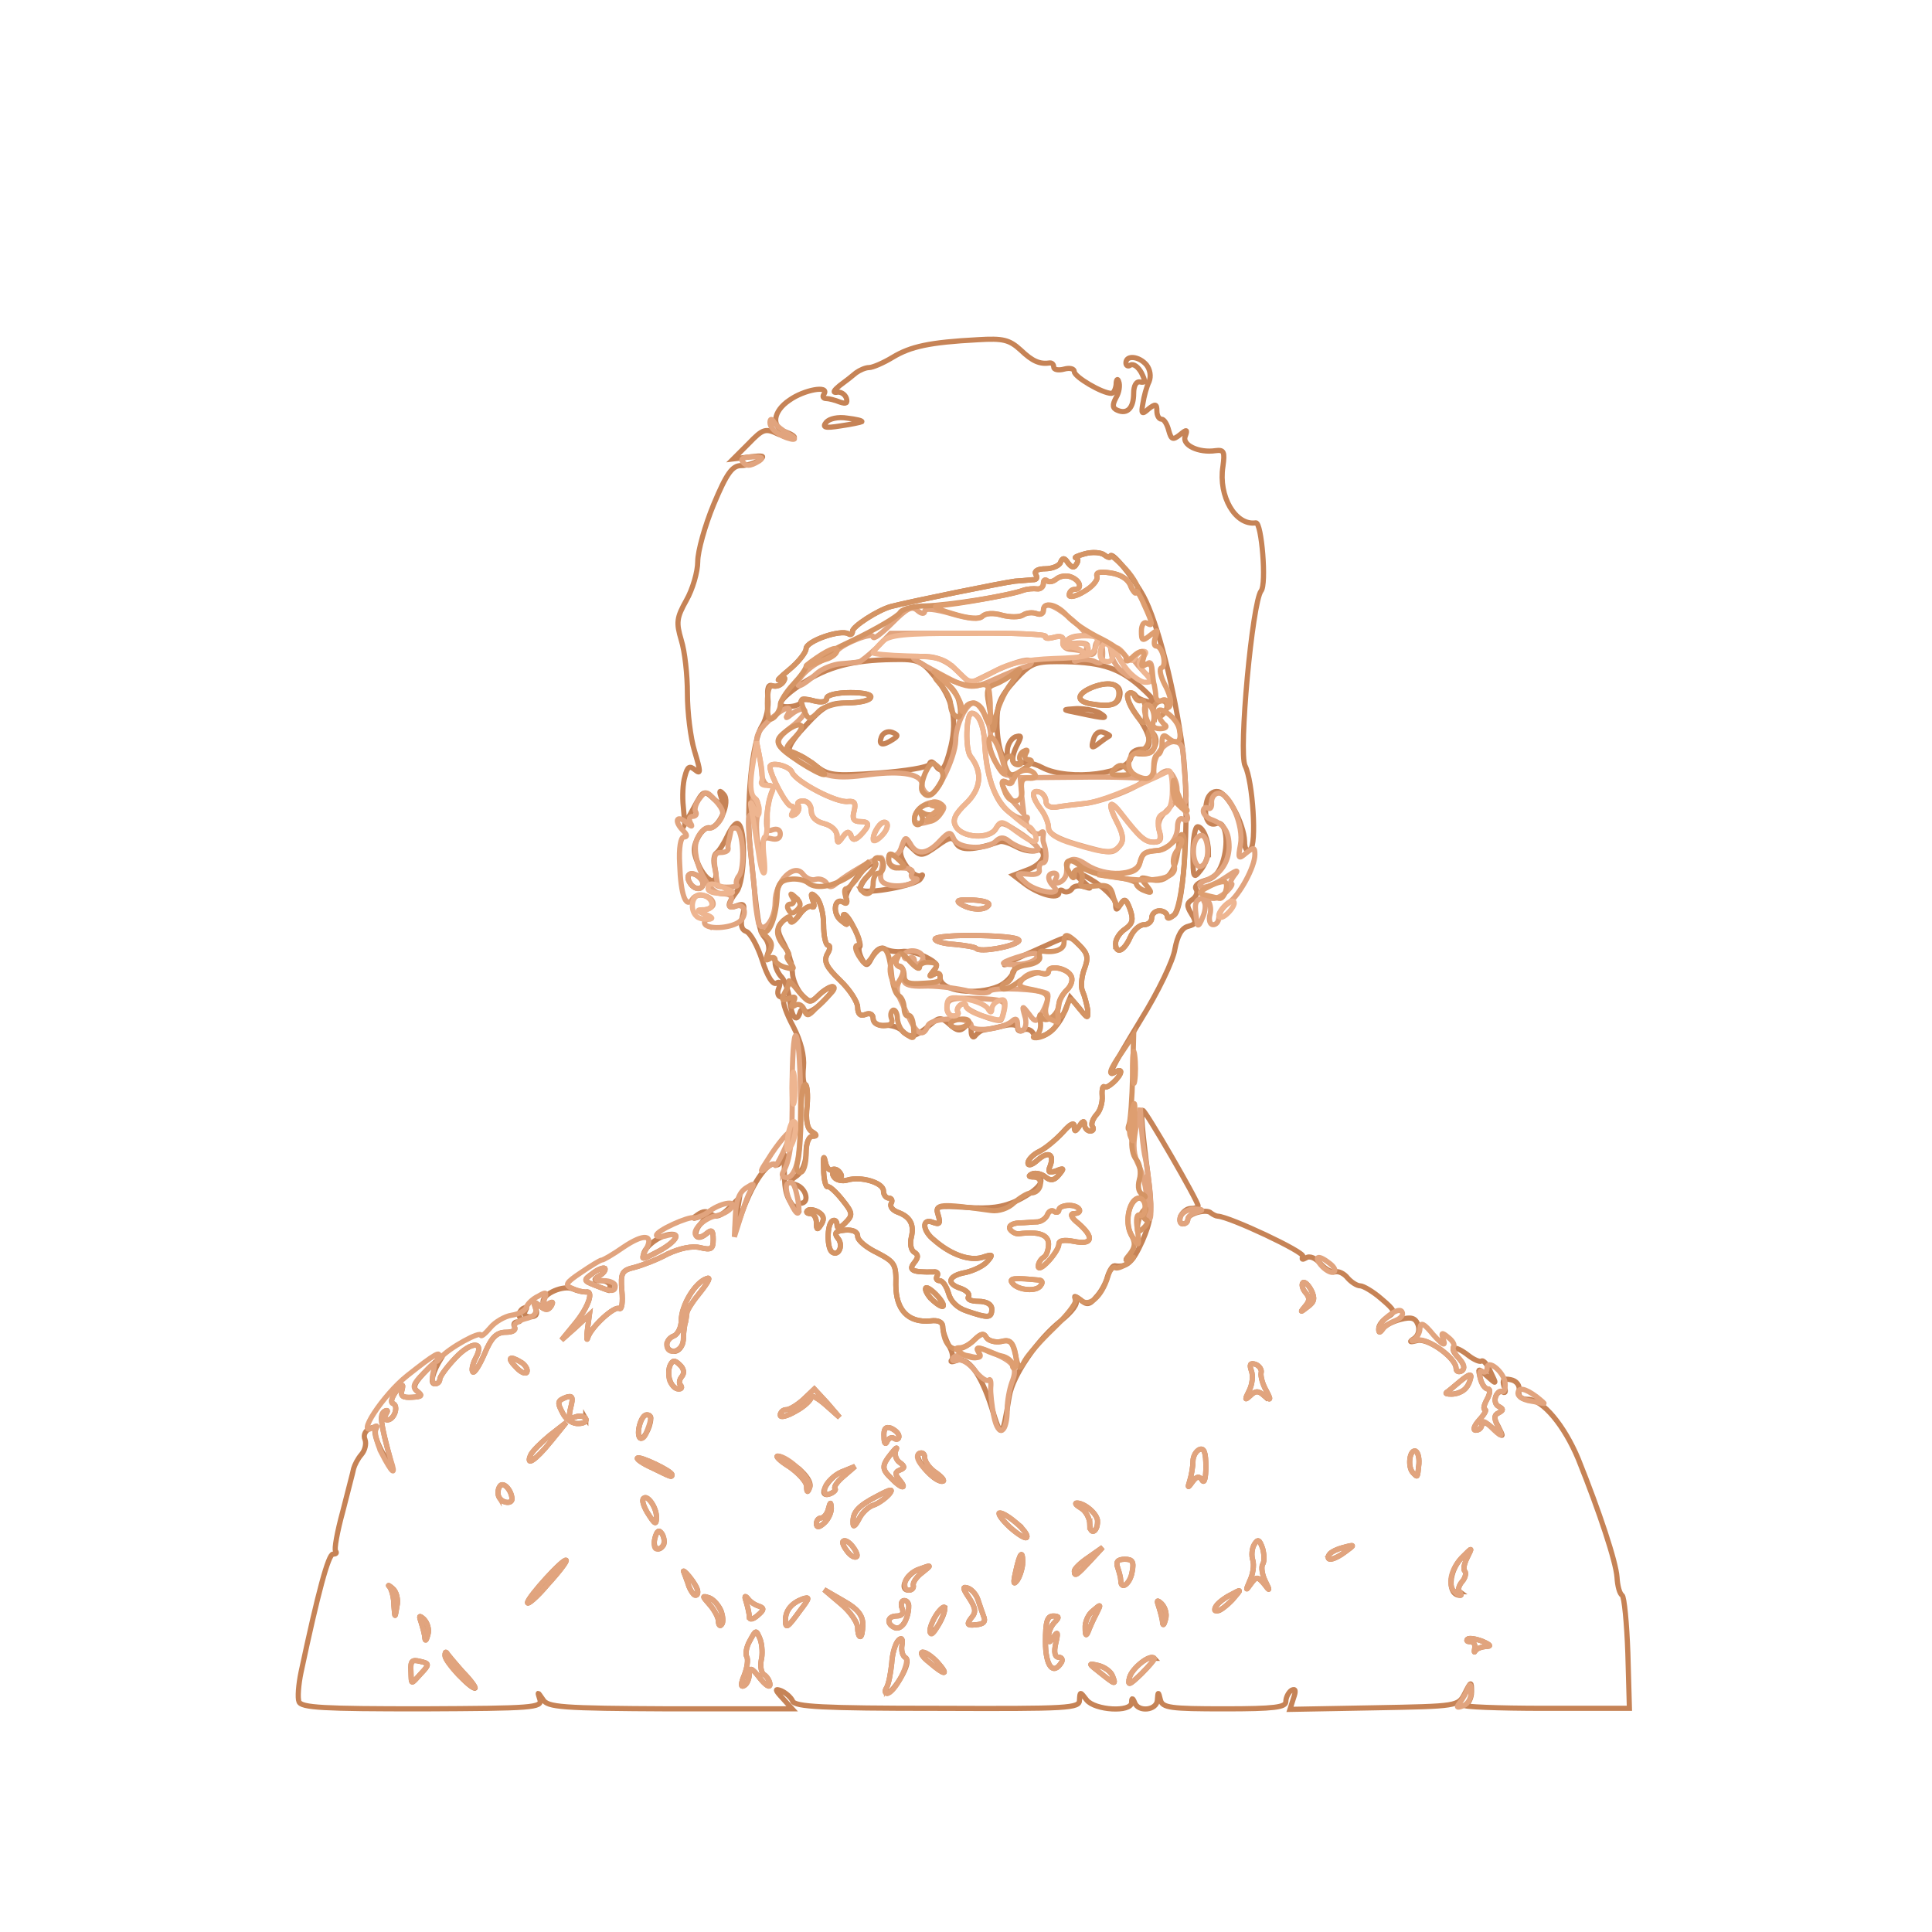 <svg xmlns:xlink="http://www.w3.org/1999/xlink" class="img-fluid" id="outputsvg" xmlns="http://www.w3.org/2000/svg" style="transform: matrix(0.769, 0, 0, 0.769, 0, 0); transform-origin: 50% 50%; cursor: move; max-height: 379.06px;" width="288" height="288" viewBox="0 0 2880 2880"><g id="l1dB5b4nLjssQw8He3kVtTB" fill="none" stroke="#C68356" stroke-width="10px" ><g stroke="#C68356" fill="none" stroke-width="10px"><path id="pS0QiQYSI" d="M147 2866 c-3 -7 -1 -33 4 -57 33 -155 53 -229 62 -229 6 0 8 -2 5 -6 -3 -3 3 -37 14 -77 10 -40 20 -77 21 -83 2 -7 8 -19 15 -27 7 -8 10 -21 7 -29 -4 -9 1 -18 10 -22 9 -3 13 -2 10 4 -3 5 4 26 16 47 14 26 19 30 14 13 -21 -79 -22 -90 -12 -97 6 -3 7 -1 3 5 -4 7 -3 12 2 12 14 0 23 -28 11 -32 -5 -2 -2 -12 6 -23 12 -15 15 -16 12 -4 -4 13 1 16 19 15 19 -1 21 -3 11 -11 -11 -8 -7 -17 21 -45 20 -19 31 -28 25 -20 -16 25 -23 50 -13 50 6 0 10 -4 10 -9 0 -5 13 -23 30 -41 32 -34 58 -33 39 1 -6 12 -8 23 -5 26 3 3 13 -13 23 -36 13 -31 23 -41 41 -41 13 0 20 -4 17 -10 -3 -5 -1 -10 5 -10 6 0 9 -4 5 -9 -3 -5 0 -13 6 -17 8 -4 9 -3 5 4 -4 7 -1 12 9 12 12 0 15 -5 11 -16 -5 -14 -4 -15 8 -5 11 9 16 9 22 0 4 -8 3 -9 -4 -5 -7 4 -12 3 -12 -3 0 -16 40 -33 58 -25 9 4 20 6 25 6 16 -4 6 28 -20 60 l-27 33 27 -24 27 -25 -4 30 c-2 16 -1 22 1 14 7 -21 52 -62 61 -56 5 3 7 -13 5 -34 -3 -36 0 -40 25 -46 15 -4 44 -15 64 -26 24 -11 47 -16 63 -12 21 5 25 3 25 -16 0 -18 -3 -20 -13 -11 -21 17 -29 0 -10 -21 16 -18 16 -19 -3 -12 -15 5 -16 4 -4 -4 10 -7 18 -8 26 -1 9 7 19 4 34 -11 l21 -21 -6 38 c-5 33 -4 32 13 -15 20 -54 49 -95 63 -87 4 3 10 -3 13 -12 3 -12 5 -10 4 7 -1 51 2 67 18 86 8 10 13 13 9 7 -3 -7 -1 -13 4 -13 18 0 12 -27 -6 -35 -17 -6 -17 -7 0 -19 10 -8 17 -26 17 -45 0 -18 5 -31 13 -31 9 0 8 -3 -2 -9 -9 -6 -12 -22 -9 -50 2 -22 0 -41 -3 -41 -4 0 -6 -15 -4 -34 2 -22 -5 -50 -20 -79 -13 -24 -21 -47 -18 -51 4 -3 1 -6 -5 -6 -6 0 -9 -7 -5 -17 4 -10 2 -14 -4 -10 -7 5 -18 -12 -28 -44 -9 -28 -23 -53 -31 -56 -9 -3 -12 -13 -7 -31 5 -21 3 -24 -11 -19 -20 8 -20 -2 0 -28 15 -21 18 -122 2 -131 -4 -3 -13 8 -20 23 -7 15 -17 31 -22 34 -5 4 -6 16 -3 28 9 34 -11 34 -29 0 -12 -25 -14 -37 -5 -55 6 -13 16 -23 23 -22 18 4 43 -51 28 -65 -8 -9 -9 -7 -4 8 7 20 7 20 -14 2 -20 -19 -21 -18 -39 15 l-18 33 -3 -34 c-2 -19 -1 -45 3 -58 5 -20 9 -22 20 -13 11 9 11 4 -1 -36 -8 -26 -14 -76 -14 -112 0 -36 -5 -82 -12 -104 -10 -34 -9 -43 10 -77 12 -21 22 -55 22 -75 0 -20 14 -70 31 -111 25 -60 36 -75 53 -75 11 0 28 -5 36 -11 11 -8 7 -9 -18 -6 l-33 4 30 -30 c27 -28 32 -30 57 -18 15 6 29 10 31 7 2 -2 -5 -7 -16 -11 -29 -9 -26 -40 7 -62 28 -20 77 -29 67 -12 -4 5 -2 9 4 9 5 0 17 3 27 7 12 4 15 2 12 -8 -3 -8 -12 -13 -19 -11 -8 1 -5 -4 6 -13 11 -8 25 -19 32 -25 7 -5 18 -10 25 -10 7 0 28 -9 46 -20 35 -21 71 -29 165 -34 49 -3 61 0 83 20 23 22 37 28 57 25 4 0 7 3 7 8 0 5 9 7 20 4 11 -3 20 -1 20 5 0 10 54 42 72 42 4 0 8 -8 9 -17 0 -10 3 -13 5 -6 3 7 1 21 -5 31 -8 15 -7 21 3 25 19 8 31 -5 31 -33 0 -15 5 -24 13 -22 10 2 10 -2 2 -18 -6 -11 -15 -18 -21 -15 -5 4 -9 1 -9 -4 0 -16 26 -13 40 4 7 9 9 22 5 32 -5 10 -10 29 -12 42 -4 21 -2 23 11 11 13 -10 16 -10 16 4 0 9 4 16 9 16 5 0 11 10 14 22 5 18 8 19 22 8 13 -11 15 -10 10 3 -7 17 26 33 59 28 16 -2 18 2 14 31 -9 57 24 115 64 109 11 -1 21 119 10 132 -17 22 -44 313 -31 339 15 29 23 154 10 162 -7 5 -11 -1 -11 -16 -1 -33 -32 -92 -51 -96 -10 -2 -19 6 -22 18 -7 29 1 50 18 44 17 -7 25 30 14 70 -7 24 -17 36 -35 40 -14 4 -22 11 -18 17 4 6 0 15 -7 20 -11 7 -12 12 -2 28 10 16 9 20 -6 24 -13 3 -21 18 -26 44 -3 22 -33 84 -66 137 -61 101 -66 112 -49 101 6 -3 10 -3 10 0 0 10 -27 35 -32 29 -3 -2 -5 6 -4 18 1 13 -4 29 -11 36 -7 8 -11 18 -8 23 4 5 1 9 -4 9 -6 0 -11 -6 -11 -12 0 -9 -4 -8 -10 2 -8 12 -10 12 -10 1 0 -9 -8 -5 -22 11 -13 14 -33 31 -45 37 -13 6 -23 17 -23 23 0 6 8 4 18 -5 21 -19 34 -13 25 11 -5 12 -2 14 12 9 15 -6 16 -5 5 8 -9 11 -16 12 -26 4 -7 -6 -19 -9 -26 -6 -8 4 -7 6 4 6 27 1 11 24 -31 45 -30 14 -55 17 -100 14 -57 -4 -61 -3 -55 15 5 16 3 19 -10 14 -22 -9 -21 16 2 34 33 29 69 41 93 34 21 -7 22 -6 11 7 -7 9 -26 18 -42 22 -35 6 -39 22 -10 31 11 4 18 11 15 16 -4 5 5 9 19 9 16 0 26 6 26 15 0 18 -7 18 -48 4 -19 -6 -32 -19 -36 -35 -4 -13 -11 -24 -17 -24 -6 0 -8 -4 -5 -9 3 -5 0 -9 -7 -8 -40 1 -49 -3 -38 -17 9 -11 9 -16 1 -21 -7 -4 -9 -17 -6 -29 6 -25 -2 -40 -27 -49 -10 -4 -15 -11 -12 -17 3 -5 1 -10 -4 -10 -6 0 -11 -6 -11 -14 0 -16 -44 -29 -70 -21 -10 3 -22 0 -26 -6 -5 -8 -3 -9 6 -4 9 5 11 4 6 -4 -4 -6 -11 -9 -16 -6 -5 3 -11 -5 -13 -17 -3 -13 -4 -6 -3 15 0 20 4 36 8 35 3 -2 16 10 28 25 21 26 21 30 6 45 -11 11 -16 12 -16 4 0 -7 -4 -11 -9 -8 -11 7 -11 55 0 61 13 8 22 -15 10 -28 -7 -10 -4 -13 15 -15 15 -1 24 3 24 12 0 8 17 22 38 32 34 18 37 22 36 62 0 49 24 74 67 70 15 -2 24 2 24 12 0 8 6 25 12 36 7 12 9 24 5 28 -3 4 1 4 9 1 23 -9 48 26 69 92 19 61 20 61 34 -23 7 -41 55 -111 101 -147 21 -17 33 -33 28 -40 -5 -9 -2 -8 9 0 12 11 18 10 30 -5 9 -9 19 -27 22 -39 4 -13 10 -22 14 -22 24 4 35 -6 54 -48 16 -37 19 -57 14 -102 -15 -117 -18 -151 -13 -151 5 0 107 176 107 185 0 3 -6 5 -14 5 -8 0 -16 7 -20 15 -3 8 -1 15 4 15 6 0 10 -4 10 -9 0 -11 37 -21 45 -12 4 3 10 6 13 6 23 1 170 70 165 78 -3 6 -1 7 6 3 7 -5 19 0 29 12 9 10 22 17 28 15 6 -2 17 3 24 12 7 8 18 15 24 15 6 0 25 11 41 25 27 23 28 26 13 35 -10 6 -18 16 -18 23 0 9 2 9 8 0 4 -6 19 -14 35 -18 20 -5 28 -3 33 10 4 10 1 21 -7 27 -11 7 -9 8 6 4 21 -5 75 34 75 54 0 6 5 8 11 5 7 -5 4 -14 -7 -26 -20 -22 -7 -25 20 -4 10 8 22 13 25 11 4 -3 12 7 18 21 12 25 12 25 -7 8 -18 -16 -18 -16 -13 4 3 12 9 21 15 21 5 0 4 9 -2 20 -6 11 -8 20 -4 20 4 0 -1 9 -11 20 -10 11 -13 20 -7 20 7 0 12 -5 12 -12 0 -6 10 -3 21 8 22 19 22 19 11 -3 -9 -16 -9 -23 1 -27 9 -5 9 -7 0 -12 -7 -3 -9 -12 -6 -20 3 -7 9 -11 14 -8 5 3 6 -2 2 -11 -4 -13 -1 -16 13 -13 11 2 18 11 16 21 -2 11 4 17 17 17 29 0 71 51 98 116 41 102 73 199 75 229 1 17 5 32 10 35 4 3 9 54 11 112 l3 107 -165 0 c-91 0 -160 -3 -154 -6 7 -2 13 -14 13 -26 0 -21 -1 -21 -13 3 -13 25 -13 25 -176 28 l-163 3 7 -22 c5 -14 4 -19 -4 -15 -6 4 -11 14 -11 22 0 11 -22 14 -119 14 -105 0 -120 -2 -124 -17 -4 -17 -5 -17 -6 0 -1 20 -37 24 -44 5 -4 -10 -6 -10 -6 0 -1 19 -71 15 -87 -5 -13 -17 -13 -17 -14 0 0 16 -19 17 -276 16 -222 0 -276 -3 -280 -14 -3 -7 -13 -16 -22 -20 -13 -5 -13 -2 3 15 l18 20 -236 0 c-212 -1 -238 -3 -247 -18 -11 -16 -11 -16 -6 0 5 16 -14 17 -228 18 -191 0 -235 -2 -239 -14z m1167 -47 c11 -19 15 -34 9 -38 -6 -3 -9 -14 -7 -25 2 -12 -1 -15 -7 -9 -6 6 -12 26 -13 45 -2 19 -6 40 -10 47 -4 6 -3 11 1 11 5 0 17 -14 27 -31z m-850 -11 c-16 -18 -30 -35 -31 -37 -2 -2 -3 0 -3 6 0 11 48 63 58 63 3 0 -7 -15 -24 -32z m556 4 c0 -13 5 -12 20 8 11 14 20 20 20 13 0 -6 -5 -15 -11 -19 -6 -3 -8 -16 -6 -28 3 -11 2 -30 -2 -41 -8 -19 -8 -19 -20 3 -7 12 -9 26 -6 31 3 5 1 21 -5 36 -7 17 -7 24 0 20 6 -3 10 -14 10 -23z m785 -30 c-8 -9 -43 19 -48 37 -4 17 -1 16 23 -7 15 -15 26 -28 25 -30z m-1421 29 c16 -17 16 -19 -2 -23 -16 -4 -19 -1 -18 18 1 29 -1 28 20 5z m1340 5 c-3 -8 -15 -17 -27 -20 -21 -5 -20 -4 3 14 30 24 31 24 24 6z m-339 -26 c-10 -11 -23 -20 -29 -20 -6 1 0 10 13 20 30 26 39 26 16 0z m240 0 c3 -5 1 -10 -5 -10 -8 0 -10 -10 -6 -27 5 -21 4 -24 -4 -13 -8 13 -10 13 -10 0 0 -9 5 -21 12 -28 9 -9 9 -12 -3 -12 -12 0 -15 12 -15 50 0 47 15 66 31 40z m823 -31 c11 0 9 -3 -7 -10 -13 -5 -26 -7 -29 -4 -3 3 0 5 6 5 6 0 10 6 8 13 -1 6 -1 9 1 5 3 -5 12 -8 21 -9z m-2059 -53 c-9 -8 -10 -7 -5 7 3 10 7 24 7 30 1 7 3 4 6 -7 3 -10 -1 -23 -8 -30z m851 10 c0 -17 -10 -30 -37 -45 l-38 -22 33 28 c18 15 32 36 32 46 0 9 2 17 5 17 3 0 5 -11 5 -24z m159 -31 c0 -5 -6 -1 -14 9 -8 11 -15 27 -15 35 1 17 29 -26 29 -44z m294 10 c9 -18 9 -19 -6 -6 -10 7 -17 23 -16 35 0 14 2 16 6 6 3 -8 10 -24 16 -35z m-364 -12 c1 -7 -3 -13 -9 -13 -5 0 -7 7 -4 15 4 9 0 15 -10 15 -19 0 -21 16 -3 23 12 4 25 -16 26 -40z m-363 9 c-4 -11 -14 -23 -23 -27 -15 -5 -15 -4 0 13 9 10 17 25 17 32 0 7 3 11 6 7 3 -3 3 -14 0 -25z m152 -2 c19 -25 20 -28 5 -23 -21 8 -33 22 -33 41 0 18 4 15 28 -18z m356 10 c-3 -8 -8 -23 -11 -32 -3 -9 -11 -19 -19 -22 -11 -4 -11 0 2 19 13 20 14 28 4 39 -9 12 -8 15 9 13 15 -1 20 -6 15 -17z m345 -24 c-9 -8 -10 -7 -5 7 3 10 7 24 7 30 1 7 3 4 6 -7 3 -10 -1 -23 -8 -30z m-780 5 c-8 -2 -18 -9 -22 -15 -6 -7 -7 -4 -3 7 3 10 6 23 6 29 0 6 7 5 16 -3 13 -11 13 -14 3 -18z m-711 -35 c-7 -6 -10 -7 -5 -2 4 6 8 21 8 36 2 25 2 25 6 1 3 -13 -1 -29 -9 -35z m1628 23 c19 -22 19 -22 -3 -10 -24 12 -39 31 -25 31 5 0 17 -10 28 -21z m-1291 -77 c-5 -5 -74 71 -75 82 0 5 18 -10 39 -35 22 -24 38 -45 36 -47z m255 60 c0 -5 -7 -17 -16 -28 -8 -10 -14 -14 -11 -9 2 6 7 18 10 28 7 17 17 23 17 9z m1477 1 c-4 -3 -2 -12 5 -20 6 -7 8 -16 5 -20 -4 -3 -1 -15 5 -27 10 -20 10 -20 -11 1 -26 27 -28 73 -3 73 3 0 2 -3 -1 -7z m-1059 -12 c-2 -5 6 -17 17 -25 19 -15 19 -16 -5 -7 -25 8 -41 41 -21 41 6 0 10 -4 9 -9z m680 -3 c11 15 12 14 2 -6 -6 -12 -8 -27 -5 -32 4 -6 3 -20 0 -31 -6 -17 -9 -19 -16 -8 -5 8 -6 22 -3 31 3 10 0 28 -6 40 -8 19 -8 20 2 6 11 -15 13 -15 26 0z m-468 -42 c0 -26 -6 -18 -14 19 -5 22 -4 26 4 15 5 -8 10 -24 10 -34z m212 19 c4 -20 1 -25 -14 -25 -14 0 -18 5 -14 16 3 9 6 20 6 25 0 20 18 7 22 -16z m-81 -22 l24 -26 -27 19 c-15 10 -28 22 -28 27 0 12 5 8 31 -20z m-461 -28 c-7 -9 -15 -13 -18 -10 -3 2 1 11 8 20 7 9 15 13 18 10 3 -2 -1 -11 -8 -20z m956 10 c18 -13 18 -14 -4 -8 -12 3 -25 9 -28 14 -8 14 10 11 32 -6z m-1322 -13 c2 -4 1 -14 -3 -21 -6 -9 -10 -7 -14 8 -5 20 7 29 17 13z m684 -42 c-36 -30 -47 -24 -13 8 17 15 32 24 33 19 2 -4 -7 -16 -20 -27z m157 -3 c1 -14 -25 -36 -40 -36 -5 0 -2 4 8 10 9 5 17 20 17 31 0 22 15 16 15 -5z m-516 -26 c-1 -13 -2 -13 -6 2 -2 9 -9 17 -14 17 -5 0 -9 5 -9 11 0 8 5 8 15 -1 8 -7 14 -20 14 -29z m82 -6 c9 -3 23 -13 30 -21 9 -11 4 -11 -22 3 -39 20 -49 32 -48 53 0 9 4 6 11 -7 6 -13 19 -25 29 -28z m-421 23 c0 -19 -18 -44 -25 -36 -4 3 0 15 7 27 15 24 18 26 18 9z m-280 -35 c-1 -18 -18 -35 -24 -24 -4 6 -4 16 -1 21 7 12 25 13 25 3z m626 -20 c-3 -3 5 -14 17 -24 l22 -19 -27 11 c-27 12 -48 52 -21 42 7 -3 12 -8 9 -10z m-72 -40 c-16 -12 -33 -23 -39 -23 -5 0 5 10 23 21 17 12 32 28 33 37 0 13 2 14 6 3 4 -9 -6 -24 -23 -38z m197 23 c-9 -11 -9 -15 1 -19 10 -4 10 -7 -1 -15 -7 -5 -10 -16 -7 -23 4 -8 0 -5 -8 5 -20 25 -20 31 0 50 19 20 31 21 15 2z m587 1 c4 7 7 -5 7 -26 0 -27 -3 -37 -12 -34 -7 3 -13 13 -13 23 0 10 -3 27 -6 37 -5 15 -4 16 5 3 8 -11 13 -12 19 -3z m-515 -14 c-13 -8 -23 -22 -23 -30 0 -8 -5 -11 -11 -8 -12 8 28 55 45 54 6 0 1 -7 -11 -16z m-513 3 c0 -7 -63 -37 -67 -32 -2 2 11 11 29 19 37 18 38 19 38 13z m1448 -21 c1 -14 -3 -25 -8 -25 -11 0 -14 33 -3 43 9 9 8 10 11 -18z m-1683 -43 l30 -37 -32 25 c-17 14 -34 31 -37 38 -10 23 9 11 39 -26z m666 -6 c5 3 9 1 9 -4 0 -6 -7 -12 -15 -16 -11 -4 -15 1 -14 17 0 12 3 16 6 9 2 -6 9 -10 14 -6z m-472 -38 c1 -5 -3 -8 -8 -8 -11 0 -21 37 -13 45 6 5 20 -19 21 -37z m-126 -1 c-3 -4 -12 -6 -20 -3 -12 5 -14 1 -9 -19 5 -19 3 -23 -9 -19 -18 7 -18 10 -5 34 6 10 19 18 29 17 11 0 17 -5 14 -10z m437 -41 c0 -5 12 1 28 15 l27 24 -24 -28 -25 -27 -21 20 c-12 11 -27 20 -33 20 -7 0 -12 5 -12 11 0 5 13 2 30 -8 17 -9 30 -22 30 -27z m878 -3 c13 10 14 9 4 -10 -7 -12 -11 -27 -10 -34 2 -6 -3 -14 -11 -17 -10 -3 -12 0 -8 12 4 10 2 27 -4 39 -9 18 -9 20 2 10 10 -10 16 -10 27 0z m387 -11 c6 -4 11 -14 13 -22 3 -11 -3 -9 -20 5 -13 11 -25 21 -27 22 -2 2 2 3 10 3 8 0 19 -4 24 -8z m-1518 -9 c-4 -3 -3 -11 2 -17 6 -7 4 -16 -4 -23 -10 -10 -14 -9 -19 2 -7 19 3 45 17 45 6 0 7 -3 4 -7z m-308 -44 c-24 -15 -30 -10 -11 9 9 10 19 14 21 9 2 -5 -3 -13 -10 -18z m313 -43 c0 -12 2 -25 3 -31 2 -5 3 -15 4 -22 0 -6 13 -25 27 -42 15 -19 20 -29 11 -25 -23 8 -49 53 -49 81 0 14 -7 27 -14 30 -19 7 -18 30 1 30 8 0 16 -10 17 -21z m1217 -98 c-6 -11 -13 -17 -16 -14 -3 3 -1 12 5 19 9 10 8 17 -1 27 -10 12 -9 12 5 1 14 -10 15 -17 7 -33z m-955 -151 c-9 -5 -18 -6 -21 -3 -4 3 -1 6 5 6 7 0 12 8 12 18 0 14 2 15 10 2 6 -10 4 -17 -6 -23z m219 -365 c15 -13 19 -13 35 1 14 13 21 14 30 5 9 -9 12 -8 12 8 0 10 4 15 8 9 4 -5 12 -11 17 -11 6 -1 22 -4 38 -8 16 -4 27 -2 27 4 0 6 5 8 11 4 6 -3 15 -1 19 6 11 18 45 -3 60 -39 l12 -30 18 21 c16 21 17 21 16 3 -2 -11 -6 -27 -10 -36 -4 -8 -2 -28 3 -42 9 -23 7 -31 -9 -47 -20 -20 -20 -20 -62 -1 -85 38 -93 42 -77 37 27 -7 11 30 -17 43 -44 19 -114 10 -114 -16 0 -8 -5 -11 -12 -7 -10 5 -10 4 -1 -6 10 -11 7 -16 -14 -27 -15 -8 -36 -13 -48 -11 -11 1 -25 -1 -32 -5 -7 -5 -17 1 -24 14 -10 20 -12 21 -21 5 -5 -10 -7 -20 -4 -23 6 -6 -21 -63 -30 -63 -3 0 -2 6 2 13 6 9 3 8 -8 -1 -18 -14 -13 -46 4 -36 6 4 9 1 6 -7 -5 -14 39 -69 55 -69 6 0 0 11 -12 24 -12 13 -19 26 -14 29 13 8 103 -9 114 -21 5 -7 6 -10 3 -8 -13 10 -47 -33 -40 -50 6 -16 8 -16 23 -1 15 15 19 14 46 -5 26 -19 31 -19 38 -6 8 15 34 14 84 -3 6 -2 20 3 33 10 13 7 30 10 38 7 8 -3 14 1 14 10 0 9 -13 21 -29 27 l-29 11 21 16 c27 21 67 32 67 18 0 -5 4 -7 9 -3 5 3 12 1 16 -4 3 -6 13 -8 23 -5 16 5 16 5 0 -9 -33 -26 -19 -26 22 0 22 15 40 34 40 42 0 14 2 14 10 1 7 -12 11 -10 18 10 7 20 5 28 -9 38 -11 7 -19 20 -19 28 0 22 16 16 28 -11 6 -14 18 -25 27 -25 8 0 15 -6 15 -13 0 -8 7 -14 15 -14 8 0 15 5 15 10 0 5 6 4 14 -2 20 -17 30 -215 16 -321 -16 -119 -49 -247 -76 -297 -22 -40 -64 -90 -64 -77 0 4 -6 2 -12 -3 -7 -5 -24 -6 -38 -2 -14 4 -21 7 -17 8 5 1 5 6 1 12 -4 8 -9 7 -16 -2 -7 -11 -11 -11 -15 -1 -2 6 -16 12 -29 12 -14 0 -22 4 -19 10 3 6 3 10 -2 11 -4 0 -21 2 -38 3 -24 3 -201 39 -240 49 -26 7 -75 39 -75 48 0 6 -4 8 -8 5 -15 -9 -82 14 -82 29 0 7 -15 26 -32 40 -18 15 -27 24 -19 19 10 -5 12 -3 7 5 -5 7 -14 10 -21 8 -8 -4 -11 4 -9 24 2 17 -3 40 -11 53 -20 30 -32 155 -23 241 14 139 16 156 28 170 7 8 10 22 6 30 -3 9 -2 13 4 10 6 -3 10 1 10 9 0 8 6 21 13 28 6 7 13 26 15 43 4 34 13 46 20 26 2 -8 7 -9 11 -3 3 5 18 -3 34 -19 16 -16 24 -29 18 -29 -5 0 -17 7 -26 16 -15 15 -18 15 -32 1 -9 -9 -17 -26 -19 -39 -1 -13 -3 -24 -3 -25 -1 -2 -2 -6 -3 -10 -1 -5 -7 -19 -14 -32 -10 -18 -10 -27 -1 -36 7 -8 14 -9 16 -3 2 5 10 0 18 -11 8 -12 19 -19 24 -16 5 3 6 -2 2 -12 -5 -14 -3 -16 7 -6 7 7 14 30 14 53 0 22 4 40 9 40 4 0 4 8 -2 17 -7 14 -2 25 25 51 19 18 34 42 34 52 0 13 5 18 15 14 9 -4 15 0 15 8 0 9 9 14 22 13 13 -1 29 4 36 12 14 14 24 11 55 -15z m169 -160 c6 -6 -25 -10 -76 -11 -47 -1 -86 2 -86 7 0 4 17 9 37 10 21 2 40 5 43 8 7 8 71 -3 82 -14z m-58 -70 c3 -5 -11 -9 -32 -10 -27 -1 -33 1 -22 8 19 12 47 13 54 2z m426 -104 c0 -23 -11 -48 -21 -48 -5 0 -9 23 -9 52 0 48 1 50 15 32 8 -10 15 -27 15 -36z m-672 -833 c2 -2 -11 -5 -28 -7 -18 -3 -35 1 -41 8 -8 10 -3 12 28 7 21 -3 39 -7 41 -8z" stroke="#C68356" fill="none" stroke-width="10px"></path><path id="p14oMF2dEW" d="M1148 1051 c-14 -11 -31 -21 -36 -21 -25 0 -18 -19 19 -58 33 -36 45 -42 78 -42 22 0 43 -4 46 -10 4 -6 -12 -10 -39 -10 -27 0 -46 5 -46 11 0 7 -10 9 -25 5 -14 -4 -25 -3 -25 2 0 4 -9 8 -20 9 -32 3 -24 -13 23 -45 49 -32 97 -45 175 -46 49 -1 56 2 82 34 34 41 43 81 31 133 -11 46 -19 56 -30 38 -6 -8 -10 -9 -12 -2 -2 6 -46 13 -99 17 -87 6 -97 5 -122 -15z m150 -50 c11 -7 11 -9 -1 -14 -9 -3 -18 1 -21 9 -6 16 2 18 22 5z" stroke="#C68356" fill="none" stroke-width="10px"></path><path id="psVlMsi1v" d="M1587 1055 c-15 -8 -34 -12 -42 -8 -17 6 -19 -10 -5 -37 8 -16 8 -18 -5 -14 -8 4 -15 16 -15 28 0 17 -2 18 -10 6 -5 -8 -10 -35 -10 -61 0 -37 6 -51 34 -82 30 -33 39 -37 82 -37 82 0 117 10 159 46 29 26 35 34 20 32 -11 -2 -23 -7 -27 -13 -4 -5 -10 -6 -14 -2 -4 4 3 21 15 38 31 42 35 69 10 69 -10 0 -19 6 -19 13 0 34 -120 50 -173 22z m131 -61 c2 -1 -4 -4 -12 -7 -8 -3 -16 2 -19 14 -5 17 -3 18 11 7 9 -7 18 -13 20 -14z m-18 -44 c-8 -5 -28 -9 -45 -9 -30 2 -30 2 5 9 51 11 57 11 40 0z m38 -33 c5 -23 -18 -30 -51 -18 -33 13 -35 28 -4 33 36 6 52 2 55 -15z" stroke="#C68356" fill="none" stroke-width="10px"></path><path id="pOfvZf3lc" d="M1371 2084 c-7 -8 -11 -17 -9 -20 3 -2 13 5 23 16 10 11 14 20 9 20 -5 -1 -15 -8 -23 -16z" stroke="#C68356" fill="none" stroke-width="10px"></path><path id="p1488IgTDU" d="M721 2059 c-23 -9 -23 -10 -5 -23 10 -8 21 -12 24 -10 2 3 -2 9 -10 14 -13 8 -12 10 3 10 9 0 17 5 17 10 0 6 -1 10 -2 9 -2 0 -14 -5 -27 -10z" stroke="#C68356" fill="none" stroke-width="10px"></path><path id="pCCcWprHA" d="M816 1995 c7 -16 35 -35 54 -35 18 0 2 19 -30 35 -26 14 -29 14 -24 0z" stroke="#C68356" fill="none" stroke-width="10px"></path><path id="pZYv9wDxl" d="M905 1279 c-4 -6 -5 -13 -2 -16 7 -7 27 6 27 18 0 12 -17 12 -25 -2z" stroke="#C68356" fill="none" stroke-width="10px"></path></g></g><g id="l5Bj9Q0HcibNmJh1Kxp7Sx1" fill="none" stroke="#E1A47E" stroke-width="10px" ><g stroke="#E1A47E" fill="none" stroke-width="10px"><path id="pNSpmetrp" d="M2397 2868 c6 -7 13 -20 16 -28 4 -10 6 -8 6 6 1 12 -6 25 -15 28 -13 5 -14 3 -7 -6z" stroke="#E1A47E" fill="none" stroke-width="10px"></path><path id="pn7OV69wK" d="M1286 2839 c4 -7 8 -28 10 -47 1 -19 7 -39 13 -45 6 -6 9 -3 7 9 -2 11 1 22 7 25 10 7 -21 69 -36 69 -4 0 -5 -5 -1 -11z" stroke="#E1A47E" fill="none" stroke-width="10px"></path><path id="pzcOdwfms" d="M456 2814 c-14 -15 -26 -31 -26 -37 0 -6 1 -8 3 -6 1 2 15 19 31 37 36 38 30 43 -8 6z" stroke="#E1A47E" fill="none" stroke-width="10px"></path><path id="p1AKRibEd" d="M1010 2815 c6 -15 8 -31 5 -36 -3 -5 -1 -19 6 -31 12 -22 12 -22 20 -3 4 11 5 30 2 41 -2 12 0 25 6 28 6 4 11 13 11 19 0 7 -9 1 -20 -13 -15 -20 -20 -21 -20 -8 0 9 -4 20 -10 23 -7 4 -7 -3 0 -20z" stroke="#E1A47E" fill="none" stroke-width="10px"></path><path id="p1DqXBpU6u" d="M1757 2819 c5 -18 40 -46 48 -37 1 2 -10 15 -25 30 -24 23 -27 24 -23 7z" stroke="#E1A47E" fill="none" stroke-width="10px"></path><path id="pCo23CZLi" d="M364 2806 c-1 -19 2 -22 18 -18 18 4 18 6 2 23 -21 23 -19 24 -20 -5z" stroke="#E1A47E" fill="none" stroke-width="10px"></path><path id="p1HKKh8JbN" d="M1700 2810 c-23 -18 -24 -19 -3 -14 12 3 24 12 27 20 7 18 6 18 -24 -6z" stroke="#E1A47E" fill="none" stroke-width="10px"></path><path id="pPWnhWsyl" d="M1369 2790 c-13 -10 -19 -19 -13 -20 6 0 19 9 29 20 23 26 14 26 -16 0z" stroke="#E1A47E" fill="none" stroke-width="10px"></path><path id="pAw5r0ME4" d="M1594 2750 c0 -38 3 -50 15 -50 12 0 12 3 3 12 -7 7 -12 19 -12 28 0 13 2 13 10 0 8 -11 9 -8 4 13 -4 17 -2 27 6 27 6 0 8 5 5 10 -16 26 -31 7 -31 -40z" stroke="#E1A47E" fill="none" stroke-width="10px"></path><path id="pkco9qYba" d="M2426 2763 c2 -7 -2 -13 -8 -13 -6 0 -9 -2 -6 -5 3 -3 16 -1 29 4 16 7 18 10 7 10 -9 1 -18 4 -21 9 -2 4 -2 1 -1 -5z" stroke="#E1A47E" fill="none" stroke-width="10px"></path><path id="p1DKTV50UC" d="M391 2743 c0 -6 -4 -20 -7 -30 -5 -14 -4 -15 5 -7 7 7 11 20 8 30 -3 11 -5 14 -6 7z" stroke="#E1A47E" fill="none" stroke-width="10px"></path><path id="p99pz5mDF" d="M1230 2723 c0 -10 -14 -31 -32 -46 l-33 -28 38 22 c27 15 37 28 37 45 0 13 -2 24 -5 24 -3 0 -5 -8 -5 -17z" stroke="#E1A47E" fill="none" stroke-width="10px"></path><path id="p14ZdzD69V" d="M1370 2729 c0 -8 7 -24 15 -35 18 -24 19 -7 0 26 -9 16 -14 19 -15 9z" stroke="#E1A47E" fill="none" stroke-width="10px"></path><path id="pjzJAhrcn" d="M1671 2724 c-1 -12 6 -28 16 -35 15 -13 15 -12 6 6 -6 11 -13 27 -16 35 -4 10 -6 8 -6 -6z" stroke="#E1A47E" fill="none" stroke-width="10px"></path><path id="pwR8qji1U" d="M1303 2723 c-18 -7 -16 -23 3 -23 10 0 14 -6 10 -15 -3 -8 -1 -15 4 -15 11 0 12 17 2 41 -4 9 -13 14 -19 12z" stroke="#E1A47E" fill="none" stroke-width="10px"></path><path id="pqDg5xKvn" d="M960 2710 c0 -7 -8 -22 -17 -32 -15 -17 -15 -18 0 -13 17 7 33 42 23 52 -3 4 -6 0 -6 -7z" stroke="#E1A47E" fill="none" stroke-width="10px"></path><path id="pz8zbjgw9" d="M1090 2708 c0 -19 12 -33 33 -41 15 -5 14 -2 -5 23 -24 33 -28 36 -28 18z" stroke="#E1A47E" fill="none" stroke-width="10px"></path><path id="p1CeMqE9l3" d="M1450 2704 c10 -11 9 -19 -4 -39 -13 -19 -13 -23 -2 -19 8 3 16 13 19 22 3 9 8 24 11 32 5 11 0 16 -15 17 -17 2 -18 -1 -9 -13z" stroke="#E1A47E" fill="none" stroke-width="10px"></path><path id="p19RNCh9Xa" d="M1821 2713 c0 -6 -4 -20 -7 -30 -5 -14 -4 -15 5 -7 7 7 11 20 8 30 -3 11 -5 14 -6 7z" stroke="#E1A47E" fill="none" stroke-width="10px"></path><path id="pEltBgRnK" d="M1020 2702 c0 -6 -3 -19 -6 -29 -4 -11 -3 -14 3 -7 4 6 14 13 22 15 10 4 10 7 -3 18 -9 8 -16 9 -16 3z" stroke="#E1A47E" fill="none" stroke-width="10px"></path><path id="pt0EGw7t7" d="M331 2680 c0 -15 -4 -30 -8 -36 -5 -5 -2 -4 5 2 8 6 12 22 9 35 -4 24 -4 24 -6 -1z" stroke="#E1A47E" fill="none" stroke-width="10px"></path><path id="pNNw12j4b" d="M1925 2680 c3 -5 16 -15 28 -21 22 -12 22 -12 3 10 -19 21 -43 30 -31 11z" stroke="#E1A47E" fill="none" stroke-width="10px"></path><path id="pkM0Nkrs3" d="M590 2674 c1 -11 70 -87 75 -82 2 2 -14 23 -36 47 -21 25 -39 40 -39 35z" stroke="#E1A47E" fill="none" stroke-width="10px"></path><path id="pVLqdc3H7" d="M903 2643 c-3 -10 -8 -22 -10 -28 -3 -5 3 -1 11 9 16 20 21 36 11 36 -3 0 -8 -8 -12 -17z" stroke="#E1A47E" fill="none" stroke-width="10px"></path><path id="p18HkpcDG1" d="M2387 2653 c-14 -13 -7 -44 14 -66 21 -21 21 -21 11 -1 -6 12 -9 24 -5 27 3 4 1 13 -5 20 -7 8 -9 17 -5 20 3 4 4 7 1 7 -2 0 -8 -3 -11 -7z" stroke="#E1A47E" fill="none" stroke-width="10px"></path><path id="pHgzpbGcF" d="M1322 2634 c2 -9 14 -21 28 -25 24 -9 24 -8 5 7 -11 8 -19 20 -17 25 1 5 -3 9 -9 9 -6 0 -9 -7 -7 -16z" stroke="#E1A47E" fill="none" stroke-width="10px"></path><path id="pm8QC6crd" d="M1990 2632 c6 -12 9 -30 6 -40 -3 -9 -2 -23 3 -31 7 -11 10 -9 16 8 3 11 4 25 0 31 -3 5 -1 20 5 32 10 20 9 21 -2 6 -13 -15 -15 -15 -26 0 -10 14 -10 13 -2 -6z" stroke="#E1A47E" fill="none" stroke-width="10px"></path><path id="pZuqBd2vQ" d="M1536 2615 c8 -37 14 -45 14 -19 0 10 -5 26 -10 34 -8 11 -9 7 -4 -15z" stroke="#E1A47E" fill="none" stroke-width="10px"></path><path id="p7EzcytWm" d="M1740 2631 c0 -5 -3 -16 -6 -25 -4 -11 0 -16 14 -16 15 0 18 5 14 25 -4 23 -22 36 -22 16z" stroke="#E1A47E" fill="none" stroke-width="10px"></path><path id="pumIrfVd5" d="M1650 2613 c0 -5 13 -17 28 -27 l27 -19 -24 26 c-26 28 -31 32 -31 20z" stroke="#E1A47E" fill="none" stroke-width="10px"></path><path id="pjzbky5Lw" d="M1210 2575 c-7 -9 -11 -18 -8 -20 3 -3 11 1 18 10 7 9 11 18 8 20 -3 3 -11 -1 -18 -10z" stroke="#E1A47E" fill="none" stroke-width="10px"></path><path id="pxF39WaQO" d="M2144 2581 c3 -5 16 -11 28 -14 22 -6 22 -5 4 8 -22 17 -40 20 -32 6z" stroke="#E1A47E" fill="none" stroke-width="10px"></path><path id="p9cU0dfDo" d="M837 2549 c4 -15 8 -17 14 -8 8 14 3 29 -11 29 -4 0 -6 -9 -3 -21z" stroke="#E1A47E" fill="none" stroke-width="10px"></path><path id="pyKyFxci5" d="M1525 2528 c-16 -16 -25 -28 -20 -28 15 1 57 38 53 47 -1 5 -16 -4 -33 -19z" stroke="#E1A47E" fill="none" stroke-width="10px"></path><path id="pzEnUjUU6" d="M1680 2522 c0 -11 -8 -26 -17 -31 -10 -6 -13 -10 -8 -10 15 0 41 22 40 36 0 21 -15 27 -15 5z" stroke="#E1A47E" fill="none" stroke-width="10px"></path><path id="pn7Jqe0Pm" d="M1150 2521 c0 -6 4 -11 9 -11 5 0 12 -8 14 -17 4 -15 5 -15 6 -2 0 9 -6 22 -14 29 -10 9 -15 9 -15 1z" stroke="#E1A47E" fill="none" stroke-width="10px"></path><path id="p2QorztpP" d="M1221 2520 c-1 -21 9 -33 48 -53 26 -14 31 -14 22 -3 -7 8 -21 18 -30 21 -10 3 -23 15 -29 28 -7 13 -11 16 -11 7z" stroke="#E1A47E" fill="none" stroke-width="10px"></path><path id="pkye1F1sP" d="M822 2499 c-7 -12 -11 -24 -7 -27 7 -8 25 17 25 36 0 17 -3 15 -18 -9z" stroke="#E1A47E" fill="none" stroke-width="10px"></path><path id="p5j7tpej2" d="M535 2470 c-3 -5 -3 -15 1 -21 6 -11 23 6 24 24 0 10 -18 9 -25 -3z" stroke="#E1A47E" fill="none" stroke-width="10px"></path><path id="prqZ5r8Rh" d="M1167 2450 c3 -9 17 -23 31 -29 l27 -11 -22 19 c-12 10 -20 21 -17 24 3 2 -2 7 -9 10 -10 4 -13 0 -10 -13z" stroke="#E1A47E" fill="none" stroke-width="10px"></path><path id="p1A0Y9FBM9" d="M1131 2448 c-1 -9 -16 -25 -33 -37 -18 -11 -28 -21 -23 -21 20 0 68 46 62 61 -4 11 -6 10 -6 -3z" stroke="#E1A47E" fill="none" stroke-width="10px"></path><path id="pLqRrqxXG" d="M1296 2434 c-20 -19 -20 -25 0 -50 8 -10 12 -13 8 -5 -3 7 0 18 7 23 11 8 11 11 1 15 -10 4 -10 8 -1 19 16 19 4 18 -15 -2z" stroke="#E1A47E" fill="none" stroke-width="10px"></path><path id="pTHSqwCk3" d="M1874 2437 c3 -10 6 -27 6 -37 0 -10 6 -20 13 -23 9 -3 12 7 12 34 0 21 -3 33 -7 26 -6 -9 -11 -8 -19 3 -9 13 -10 12 -5 -3z" stroke="#E1A47E" fill="none" stroke-width="10px"></path><path id="pCHoWyLmE" d="M1361 2416 c-14 -15 -19 -26 -12 -31 6 -3 11 0 11 8 0 8 10 22 23 30 12 9 17 16 11 16 -6 1 -21 -10 -33 -23z" stroke="#E1A47E" fill="none" stroke-width="10px"></path><path id="puxbjrDv4" d="M832 2413 c-18 -8 -31 -17 -29 -19 4 -5 67 25 67 32 0 6 -1 5 -38 -13z" stroke="#E1A47E" fill="none" stroke-width="10px"></path><path id="pjpxHmWrP" d="M2307 2423 c-11 -10 -8 -43 3 -43 5 0 9 11 8 25 -3 28 -2 27 -11 18z" stroke="#E1A47E" fill="none" stroke-width="10px"></path><path id="pmmSYohXx" d="M307 2384 c-9 -19 -14 -40 -11 -46 4 -7 2 -8 -4 -4 -38 23 18 -63 65 -100 53 -42 68 -51 59 -33 -4 8 -2 7 6 -2 15 -18 78 -53 78 -43 0 3 8 -3 18 -15 9 -11 28 -22 41 -24 14 -2 27 -9 29 -16 2 -6 12 -16 23 -21 15 -9 17 -8 12 6 -5 13 -3 15 7 9 9 -5 11 -4 6 4 -6 9 -11 9 -22 0 -12 -9 -13 -9 -9 3 4 11 -2 18 -20 22 -14 4 -23 11 -20 16 3 6 -4 10 -17 10 -18 0 -28 10 -41 41 -10 23 -20 39 -23 36 -3 -3 -1 -14 5 -26 19 -34 -7 -35 -39 -1 -17 18 -30 36 -30 41 0 5 -4 9 -9 9 -5 0 -7 -10 -4 -22 5 -23 5 -23 -19 2 -20 20 -22 27 -11 35 10 8 8 10 -11 11 -18 1 -23 -2 -19 -15 3 -12 0 -11 -12 4 -8 11 -11 21 -6 23 12 4 3 32 -11 32 -5 0 -6 -5 -2 -12 4 -6 3 -8 -3 -5 -10 7 -7 30 12 95 11 32 3 27 -18 -14z" stroke="#E1A47E" fill="none" stroke-width="10px"></path><path id="pXzSWeOEX" d="M596 2388 c3 -7 20 -24 37 -38 l32 -25 -30 37 c-30 37 -49 49 -39 26z" stroke="#E1A47E" fill="none" stroke-width="10px"></path><path id="pNcbMsld4" d="M1281 2353 c-1 -16 3 -21 14 -17 8 4 15 10 15 16 0 5 -4 7 -9 4 -5 -4 -12 0 -14 6 -3 7 -6 3 -6 -9z" stroke="#E1A47E" fill="none" stroke-width="10px"></path><path id="pAmFswqvp" d="M808 2355 c-8 -8 2 -45 13 -45 10 0 10 8 0 33 -3 10 -9 15 -13 12z" stroke="#E1A47E" fill="none" stroke-width="10px"></path><path id="pqUWloK7i" d="M1494 2313 c-4 -21 -7 -47 -6 -57 1 -11 -1 -17 -4 -13 -4 3 -16 -5 -27 -19 -11 -14 -26 -23 -34 -20 -8 3 -11 1 -8 -4 3 -6 18 -7 32 -4 18 5 24 3 19 -5 -9 -14 -4 -14 31 1 37 17 43 27 32 55 -5 14 -9 36 -9 51 0 48 -17 58 -26 15z" stroke="#E1A47E" fill="none" stroke-width="10px"></path><path id="pymFKTx0j" d="M2457 2333 c-11 -11 -17 -13 -17 -5 0 7 -5 12 -12 12 -6 0 -3 -9 7 -20 10 -11 15 -20 11 -20 -4 0 -2 -9 4 -20 6 -11 7 -20 2 -20 -6 0 -12 -9 -15 -20 -3 -11 -1 -18 4 -14 5 3 9 0 9 -6 0 -20 33 7 35 28 1 12 -2 19 -6 17 -4 -3 -9 2 -12 9 -3 8 -1 17 6 20 9 5 9 7 0 12 -9 4 -10 11 -3 25 13 24 9 24 -13 2z" stroke="#E1A47E" fill="none" stroke-width="10px"></path><path id="pssQusxMC" d="M660 2310 c-13 -24 -13 -27 5 -34 12 -4 14 0 9 19 -5 20 -3 24 9 19 8 -3 17 -1 20 3 3 5 -3 10 -14 10 -10 1 -23 -7 -29 -17z" stroke="#E1A47E" fill="none" stroke-width="10px"></path><path id="p17XpgO7ws" d="M1080 2311 c0 -6 5 -11 12 -11 6 0 21 -9 33 -20 l21 -20 25 27 24 28 -27 -24 c-16 -14 -28 -20 -28 -15 0 5 -13 18 -30 27 -17 10 -30 13 -30 8z" stroke="#E1A47E" fill="none" stroke-width="10px"></path><path id="p7VRba7MJ" d="M2533 2283 c-13 -2 -23 -9 -23 -14 0 -13 13 -11 36 6 10 8 17 14 14 13 -3 0 -15 -3 -27 -5z" stroke="#E1A47E" fill="none" stroke-width="10px"></path><path id="pWorpUS74" d="M1989 2263 c6 -12 8 -29 4 -39 -4 -12 -2 -15 8 -12 8 3 13 11 11 17 -1 7 3 22 10 34 10 19 9 20 -4 10 -11 -10 -17 -10 -27 0 -11 10 -11 8 -2 -10z" stroke="#E1A47E" fill="none" stroke-width="10px"></path><path id="pa1LOcvPY" d="M2371 2267 c2 -1 14 -11 27 -22 17 -14 23 -16 20 -5 -4 18 -18 30 -37 30 -8 0 -12 -1 -10 -3z" stroke="#E1A47E" fill="none" stroke-width="10px"></path><path id="pXb39VP8B" d="M866 2245 c-3 -8 -3 -22 0 -30 5 -11 9 -12 19 -2 8 7 10 16 4 23 -5 6 -6 14 -2 17 3 4 2 7 -4 7 -6 0 -13 -7 -17 -15z" stroke="#E1A47E" fill="none" stroke-width="10px"></path><path id="pzLcuXNvA" d="M568 2218 c-19 -19 -13 -24 11 -9 7 5 12 13 10 18 -2 5 -12 1 -21 -9z" stroke="#E1A47E" fill="none" stroke-width="10px"></path><path id="p9p2CcMY3" d="M2390 2220 c0 -20 -54 -59 -75 -55 -11 3 -14 2 -7 -1 6 -3 12 -13 12 -22 1 -13 8 -9 26 13 17 19 24 23 20 11 -6 -16 -4 -17 9 -6 9 7 13 15 10 18 -3 3 2 13 11 23 10 11 12 19 5 24 -6 3 -11 1 -11 -5z" stroke="#E1A47E" fill="none" stroke-width="10px"></path><path id="pIguKlZnv" d="M860 2174 c0 -6 6 -14 14 -17 7 -3 14 -16 14 -30 0 -28 26 -73 49 -81 9 -4 4 6 -11 25 -14 17 -27 36 -27 42 -1 7 -2 17 -4 22 -1 6 -3 19 -3 31 -2 22 -32 30 -32 8z" stroke="#E1A47E" fill="none" stroke-width="10px"></path><path id="pLiIWPfAy" d="M706 2146 l4 -30 -27 25 -27 24 27 -33 c26 -32 36 -64 20 -60 -5 0 -16 -2 -26 -7 -16 -6 -13 -11 17 -31 19 -13 37 -24 40 -24 3 0 22 -11 42 -25 40 -27 60 -25 43 6 -10 20 -9 20 20 5 38 -20 53 -41 23 -34 -12 4 -22 3 -22 0 0 -9 62 -37 73 -34 4 1 18 -4 30 -13 25 -18 57 -21 40 -4 -6 6 -17 11 -26 13 -22 3 -48 27 -41 38 3 5 12 4 20 -3 11 -9 14 -7 14 11 0 19 -4 21 -25 16 -16 -4 -39 1 -63 12 -20 11 -49 22 -64 26 -25 6 -28 10 -25 46 2 21 0 37 -5 34 -9 -6 -54 35 -61 56 -2 8 -3 2 -1 -14z m54 -86 c0 -5 -10 -10 -22 -10 -18 0 -20 -2 -8 -10 8 -5 12 -11 10 -14 -3 -2 -14 2 -24 10 -18 13 -18 14 5 23 32 13 39 13 39 1z" stroke="#E1A47E" fill="none" stroke-width="10px"></path><path id="p18s3pqoWy" d="M2240 2145 c0 -16 38 -46 45 -35 4 6 -2 13 -12 17 -10 4 -21 11 -25 17 -5 7 -8 7 -8 1z" stroke="#E1A47E" fill="none" stroke-width="10px"></path><path id="pArRd2mYm" d="M2097 2100 c9 -10 10 -17 1 -27 -6 -7 -8 -16 -5 -19 3 -3 10 3 16 14 8 16 7 23 -7 33 -14 11 -15 11 -5 -1z" stroke="#E1A47E" fill="none" stroke-width="10px"></path><path id="prRQmYjvL" d="M2131 2023 c-18 -19 -10 -25 12 -8 10 7 15 15 10 18 -4 3 -14 -2 -22 -10z" stroke="#E1A47E" fill="none" stroke-width="10px"></path><path id="p1HbeqvD5z" d="M993 1923 c1 -28 8 -45 21 -53 14 -9 16 -9 11 1 -5 6 -14 30 -21 53 l-13 41 2 -42z" stroke="#E1A47E" fill="none" stroke-width="10px"></path><path id="pD65cFT1N" d="M1856 1925 c4 -8 16 -14 28 -14 16 1 17 2 4 6 -10 2 -18 9 -18 14 0 5 -4 9 -10 9 -5 0 -7 -7 -4 -15z" stroke="#E1A47E" fill="none" stroke-width="10px"></path><path id="prXUpeCMH" d="M1790 1893 c0 -21 -7 -50 -15 -66 -10 -20 -12 -39 -6 -70 l9 -42 2 35 c1 19 4 44 6 55 10 43 16 125 10 125 -3 0 -6 -17 -6 -37z" stroke="#E1A47E" fill="none" stroke-width="10px"></path><path id="p17XKjD77w" d="M1098 1895 c-6 -14 -8 -28 -5 -32 10 -9 15 -2 21 30 6 34 -1 35 -16 2z" stroke="#E1A47E" fill="none" stroke-width="10px"></path><path id="pnb9nsAwS" d="M1085 1840 c15 -24 19 -61 18 -162 0 -59 3 -105 7 -103 10 6 13 194 4 240 -4 21 -12 35 -21 35 -8 0 -11 -4 -8 -10z" stroke="#E1A47E" fill="none" stroke-width="10px"></path><path id="p6UXf06J1" d="M1056 1815 c19 -31 44 -60 44 -52 0 9 -29 72 -30 63 0 -5 -8 -2 -17 5 -13 11 -13 8 3 -16z" stroke="#E1A47E" fill="none" stroke-width="10px"></path><path id="p19KZFWbPt" d="M1331 1543 c-8 -16 -17 -35 -21 -44 -5 -9 -4 -22 1 -30 6 -10 9 -11 9 -1 0 8 13 12 38 11 20 -1 56 3 80 8 23 6 44 7 48 2 5 -9 102 -4 112 5 3 4 -1 18 -8 32 -13 24 -15 25 -28 7 -13 -17 -14 -17 -8 4 4 12 2 24 -4 28 -5 3 -10 -1 -10 -11 0 -12 -4 -14 -12 -6 -20 15 -78 21 -78 7 0 -17 -78 -16 -84 1 -8 22 -21 17 -35 -13z m183 -19 c3 -17 -3 -19 -53 -21 -48 -2 -57 1 -58 16 -1 10 5 18 12 18 8 0 12 -4 9 -8 -2 -4 0 -10 6 -14 5 -3 10 -2 10 3 0 8 60 32 68 27 1 -1 4 -11 6 -21z" stroke="#E1A47E" fill="none" stroke-width="10px"></path><path id="ptobgZ8rp" d="M1340 1430 c0 -6 -4 -8 -10 -5 -5 3 -10 1 -10 -4 0 -13 27 -14 35 -2 3 5 1 12 -5 16 -5 3 -10 1 -10 -5z" stroke="#E1A47E" fill="none" stroke-width="10px"></path><path id="pdvY4CaAX" d="M1513 1434 c2 -3 19 -9 36 -14 24 -7 31 -6 28 3 -2 7 -18 13 -36 14 -18 1 -31 -1 -28 -3z" stroke="#E1A47E" fill="none" stroke-width="10px"></path><path id="p14c4vAyV6" d="M1460 1406 c-3 -3 -22 -6 -43 -8 -20 -1 -37 -6 -37 -10 0 -5 39 -8 86 -7 51 1 82 5 76 11 -11 11 -75 22 -82 14z" stroke="#E1A47E" fill="none" stroke-width="10px"></path><path id="pDJQSKBgW" d="M934 1359 c-3 -5 1 -9 8 -10 7 0 4 -4 -7 -9 -17 -7 -17 -9 -2 -9 9 -1 17 -6 17 -11 0 -16 -31 -24 -40 -10 -13 20 -23 -8 -25 -67 -2 -32 2 -53 8 -53 7 0 7 -4 -1 -12 -18 -18 -14 -32 5 -17 11 10 14 10 9 2 -4 -8 -2 -13 4 -13 6 0 9 -4 6 -9 -3 -4 0 -16 7 -25 12 -16 14 -16 32 4 15 17 17 25 8 38 -6 9 -16 16 -22 15 -6 -2 -15 6 -21 18 -17 31 17 109 47 109 16 0 21 4 17 15 -5 11 -2 13 10 9 19 -7 23 21 4 32 -18 11 -57 13 -64 3z m-4 -78 c0 -12 -20 -25 -27 -18 -7 7 6 27 18 27 5 0 9 -4 9 -9z" stroke="#E1A47E" fill="none" stroke-width="10px"></path><path id="p1CXibIfDq" d="M1037 1353 c-2 -10 -5 -29 -6 -43 0 -14 -5 -57 -9 -97 -5 -45 -5 -70 2 -66 5 4 7 -3 4 -15 -4 -13 -2 -20 4 -16 5 3 7 18 4 32 -4 15 -2 47 4 72 9 43 9 44 7 7 -3 -33 0 -38 15 -34 11 3 18 0 18 -9 0 -8 -6 -11 -15 -8 -11 5 -13 -2 -11 -29 2 -19 7 -40 10 -46 4 -6 1 -11 -6 -11 -7 0 -14 -11 -14 -25 -1 -14 -5 -36 -8 -50 -5 -18 0 -30 21 -50 29 -26 49 -34 37 -12 -5 8 -2 7 9 -2 10 -8 21 -11 24 -7 4 4 -7 18 -25 32 -37 29 -35 36 16 68 50 31 69 34 135 25 64 -8 102 -1 102 20 0 8 6 16 13 19 14 4 51 -71 52 -105 0 -31 21 -73 35 -73 15 0 39 55 31 69 -8 13 20 71 34 71 6 0 10 5 10 11 0 5 -4 7 -10 4 -17 -11 -11 11 11 36 l21 24 -4 -35 -3 -35 115 -1 c63 -1 119 1 123 3 13 8 -73 44 -113 48 -19 2 -44 5 -55 7 -12 2 -20 -3 -20 -11 0 -8 -6 -16 -12 -18 -17 -6 -16 9 2 33 8 10 15 27 15 36 0 11 17 21 54 32 66 19 71 19 84 3 8 -9 7 -21 -3 -41 -22 -42 -18 -53 7 -20 35 45 45 54 63 54 12 0 15 -6 10 -21 -5 -14 0 -27 14 -40 22 -21 26 -45 12 -68 -7 -11 -13 -12 -24 -3 -11 9 -13 7 -13 -11 2 -47 55 -74 57 -29 1 15 3 44 5 65 2 27 0 36 -9 31 -9 -5 -9 -3 1 7 14 16 16 33 2 24 -5 -3 -10 3 -10 15 0 23 -17 44 -37 46 -27 2 -31 5 -36 24 -7 25 -66 28 -103 4 -26 -18 -39 -13 -39 13 0 9 -6 18 -14 21 -8 3 -11 0 -7 -7 4 -6 2 -11 -3 -11 -14 0 -14 13 -1 26 19 19 -35 11 -55 -8 -19 -18 -19 -18 6 -16 15 2 23 -2 21 -9 -1 -7 2 -13 7 -13 8 0 8 -21 1 -40 -1 -3 -1 -9 0 -15 1 -5 -1 -7 -5 -3 -10 9 -34 -15 -27 -26 3 -5 0 -6 -5 -3 -6 4 -22 -4 -35 -16 -24 -22 -39 -70 -42 -132 -2 -32 -12 -55 -25 -55 -11 0 -13 71 -2 84 24 31 20 63 -9 91 -21 20 -27 32 -20 44 12 23 66 26 78 5 8 -14 13 -14 45 7 20 13 37 28 37 32 0 10 -40 -1 -58 -16 -9 -7 -16 -7 -24 1 -18 18 -75 15 -82 -5 -6 -14 -9 -14 -27 5 -24 26 -45 28 -57 5 -9 -14 -10 -14 -17 6 -3 11 -11 19 -16 16 -5 -4 -9 1 -9 9 0 10 9 16 26 16 14 0 23 4 19 10 -3 6 0 10 7 11 7 0 3 4 -9 9 -11 5 -30 6 -42 3 -16 -4 -19 -11 -15 -29 3 -13 3 -24 -1 -24 -10 0 -67 33 -84 48 -11 10 -16 11 -21 2 -4 -7 -14 -10 -21 -8 -8 3 -19 -2 -25 -10 -17 -23 -54 14 -54 54 0 37 -26 66 -33 37z m180 -166 c3 10 8 10 19 -1 18 -19 18 -26 -2 -26 -12 0 -15 -6 -11 -20 4 -16 1 -20 -11 -19 -22 4 -101 -38 -109 -56 -4 -13 -43 -22 -43 -11 0 15 32 76 41 76 5 0 7 5 3 12 -4 7 -3 8 5 4 6 -4 9 -12 6 -17 -4 -5 1 -9 9 -9 9 0 16 8 16 19 0 12 9 21 25 25 15 4 25 14 25 24 0 15 2 15 11 2 8 -11 12 -12 16 -3z m69 -24 c-4 -4 -11 -1 -16 7 -16 25 -11 35 7 17 9 -9 13 -20 9 -24z m105 -19 c9 -11 8 -15 -5 -20 -18 -7 -46 12 -46 31 0 16 35 8 51 -11z" stroke="#E1A47E" fill="none" stroke-width="10px"></path><path id="p2JJDevsY" d="M1889 1360 c-1 -3 -3 -15 -4 -27 -2 -22 5 -27 33 -24 7 1 19 -5 28 -14 8 -8 12 -15 8 -15 -3 0 0 -8 7 -17 9 -11 3 -9 -19 6 -18 12 -38 20 -45 18 -7 -3 -5 -8 8 -13 28 -11 44 -35 45 -64 0 -30 -9 -44 -32 -53 -10 -3 -18 -11 -18 -17 0 -6 4 -9 9 -6 5 3 8 -2 7 -12 0 -9 6 -17 14 -17 22 0 49 64 42 100 -5 27 -4 29 11 16 15 -12 17 -11 17 3 0 24 -30 79 -51 94 -11 7 -19 20 -19 28 0 8 -5 14 -11 14 -6 0 -9 -9 -6 -20 3 -11 0 -23 -5 -27 -6 -3 -9 -2 -6 3 3 5 2 18 -3 29 -4 11 -8 18 -10 15z" stroke="#E1A47E" fill="none" stroke-width="10px"></path><path id="pFKD7PcUE" d="M1430 1320 c-11 -7 -5 -9 22 -8 21 1 35 5 32 10 -7 11 -35 10 -54 -2z" stroke="#E1A47E" fill="none" stroke-width="10px"></path><path id="pcZcVnj3h" d="M959 1285 c0 0 -3 -15 -5 -32 -4 -25 -1 -33 10 -33 9 0 15 -3 15 -7 -1 -5 0 -11 1 -15 1 -5 3 -12 4 -18 0 -5 5 -9 11 -7 13 3 17 77 5 92 -5 6 -7 15 -4 18 5 4 -27 6 -37 2z" stroke="#E1A47E" fill="none" stroke-width="10px"></path><path id="p1G5VGqCaI" d="M1884 1237 c-7 -20 -2 -47 11 -50 14 -3 19 43 6 56 -7 7 -12 6 -17 -6z" stroke="#E1A47E" fill="none" stroke-width="10px"></path><path id="p1FU98acgp" d="M1118 883 c6 -10 23 -25 39 -33 15 -8 30 -18 33 -21 13 -15 70 -37 70 -27 0 6 16 -6 36 -26 29 -29 39 -35 50 -25 8 7 14 7 14 1 0 -6 20 -4 51 5 34 10 54 12 61 5 6 -6 21 -7 38 -2 15 4 33 4 40 0 7 -5 19 -6 27 -3 7 3 13 0 13 -6 0 -19 21 -12 57 19 28 25 30 30 14 30 -11 0 -22 4 -25 9 -3 4 6 7 19 5 14 -1 23 2 20 6 -3 5 -1 11 5 15 5 3 10 -1 10 -9 0 -9 3 -16 8 -16 4 0 7 11 7 24 0 18 -4 22 -15 16 -8 -4 -22 -5 -30 -3 -13 4 -13 3 0 -6 15 -10 12 -12 -20 -15 -8 -1 -14 -8 -12 -15 2 -9 -4 -12 -18 -8 -11 3 -18 2 -16 -2 3 -4 -64 -7 -148 -6 l-152 0 -27 28 c-16 15 -31 27 -35 28 -4 0 -19 2 -34 3 -15 1 -35 9 -45 17 -33 29 -46 34 -35 12z" stroke="#E1A47E" fill="none" stroke-width="10px"></path><path id="pqADoFJdS" d="M1381 869 c-53 -29 -54 -29 -20 -29 22 0 42 9 60 26 l27 26 53 -26 c29 -13 57 -22 63 -18 6 3 2 9 -9 12 -11 3 -37 14 -57 23 -48 22 -53 21 -117 -14z" stroke="#E1A47E" fill="none" stroke-width="10px"></path><path id="p11Xjh5utU" d="M1740 867 c-8 -7 -17 -21 -18 -32 -4 -22 -3 -21 21 18 19 30 19 32 -3 14z" stroke="#E1A47E" fill="none" stroke-width="10px"></path><path id="p1Et1xuLW4" d="M1774 858 c-12 -14 -13 -18 -3 -10 9 6 19 9 22 5 4 -3 7 1 7 10 0 22 -3 21 -26 -5z" stroke="#E1A47E" fill="none" stroke-width="10px"></path><path id="pWAPCrPHq" d="M1006 461 c-3 -5 6 -8 20 -8 19 0 22 2 13 8 -18 11 -26 11 -33 0z" stroke="#E1A47E" fill="none" stroke-width="10px"></path><path id="pF0sVxUo3" d="M1078 409 c-10 -5 -18 -15 -18 -22 0 -8 3 -9 8 -1 4 6 16 16 27 22 11 6 16 11 10 11 -5 0 -18 -4 -27 -10z" stroke="#E1A47E" fill="none" stroke-width="10px"></path></g></g><g id="l6VqcFp0JhEDCcUJeKE7wIl" fill="none" stroke="#D49464" stroke-width="10px" ><g stroke="#D49464" fill="none" stroke-width="10px"><path id="pd8wfM69x" d="M1536 2194 c-6 -26 -11 -31 -28 -26 -11 2 -23 -1 -28 -7 -5 -10 -10 -9 -21 1 -34 34 -61 25 -64 -22 0 -10 -9 -14 -24 -12 -43 4 -67 -21 -67 -70 1 -40 -2 -44 -36 -62 -21 -10 -38 -24 -38 -32 0 -9 -9 -13 -24 -12 -19 2 -22 5 -15 15 12 13 3 36 -10 28 -11 -6 -11 -54 0 -61 5 -3 9 1 9 8 0 8 5 7 16 -4 15 -15 15 -19 -6 -45 -12 -15 -25 -27 -28 -25 -4 1 -8 -15 -8 -35 -1 -21 0 -28 3 -15 2 12 8 20 13 17 5 -3 12 0 16 6 5 8 3 9 -6 4 -9 -5 -11 -4 -6 4 4 6 16 9 26 6 26 -8 70 5 70 21 0 8 5 14 11 14 5 0 7 5 4 10 -3 6 2 13 12 17 25 9 33 24 27 49 -3 12 -1 25 6 29 8 5 8 10 -1 21 -11 14 -2 18 38 17 7 -1 10 3 7 8 -3 5 -1 9 5 9 6 0 13 11 17 24 4 16 17 29 36 35 41 14 48 14 48 -4 0 -9 -10 -15 -26 -15 -14 0 -23 -4 -19 -9 3 -5 -4 -12 -15 -16 -29 -9 -25 -25 10 -31 16 -4 35 -13 42 -22 11 -13 10 -14 -11 -7 -24 7 -60 -5 -93 -34 -23 -18 -24 -43 -2 -34 13 5 15 2 10 -15 -7 -21 3 -22 103 -8 14 2 33 -4 44 -15 12 -10 26 -19 33 -19 20 0 26 -30 6 -31 -11 0 -12 -2 -4 -6 7 -3 19 0 26 6 10 8 17 7 26 -4 11 -13 10 -14 -5 -8 -14 5 -17 3 -12 -9 9 -24 -4 -30 -25 -11 -10 9 -18 11 -18 5 0 -6 10 -17 23 -23 12 -6 32 -23 45 -37 14 -16 22 -20 22 -11 0 11 2 11 10 -1 6 -10 10 -11 10 -2 0 6 5 12 11 12 5 0 8 -4 4 -9 -3 -5 1 -15 8 -23 7 -7 12 -23 11 -36 -1 -12 1 -20 4 -18 5 6 32 -19 32 -29 0 -3 -4 -3 -10 0 -16 10 -12 -4 13 -39 l22 -33 -2 79 c-1 44 -4 87 -7 95 -3 8 -2 12 3 9 4 -3 6 6 3 19 -2 14 1 32 8 40 7 8 10 26 6 39 -4 15 -1 26 7 29 7 4 6 6 -4 6 -22 1 -33 45 -19 72 9 15 8 24 -2 37 -11 13 -11 15 2 8 8 -4 6 -1 -4 8 -10 8 -22 13 -27 11 -4 -3 -11 5 -14 17 -12 39 -36 60 -52 46 -10 -8 -13 -8 -11 0 2 6 -17 30 -42 54 -25 24 -50 52 -56 63 -10 19 -12 18 -18 -11z m-151 -114 c-10 -11 -20 -18 -23 -16 -5 6 21 35 32 36 5 0 1 -9 -9 -20z m200 -21 c4 -5 3 -9 -2 -10 -50 -5 -61 -4 -53 6 11 14 48 17 55 4z m35 -80 c0 -7 10 -9 30 -5 36 7 39 -8 8 -35 -13 -10 -17 -18 -10 -19 21 0 13 -16 -8 -16 -11 0 -20 4 -20 9 0 4 -4 6 -9 3 -5 -4 -11 0 -13 6 -3 7 -11 13 -19 14 -8 0 -24 2 -37 2 -13 1 -20 6 -17 12 4 6 12 10 18 9 38 -5 57 2 57 20 0 11 -4 23 -10 26 -5 3 -10 11 -10 17 0 7 9 2 20 -10 11 -12 20 -26 20 -33z" stroke="#D49464" fill="none" stroke-width="10px"></path><path id="pwgoxu8YF" d="M1773 1941 c2 -11 7 -24 12 -28 4 -5 5 -3 2 4 -4 6 -3 13 2 15 5 1 3 9 -5 16 -12 11 -13 9 -11 -7z" stroke="#D49464" fill="none" stroke-width="10px"></path><path id="pk8K3Tgu7" d="M1150 1938 c0 -10 -5 -18 -12 -18 -6 0 -9 -3 -5 -6 3 -3 12 -2 21 3 10 6 12 13 6 23 -8 13 -10 12 -10 -2z" stroke="#D49464" fill="none" stroke-width="10px"></path><path id="p1Bp31lqWH" d="M1114 1818 c3 -13 6 -51 6 -85 0 -35 3 -63 8 -63 4 0 6 19 4 41 -3 28 0 44 9 50 10 6 11 9 2 9 -8 0 -13 14 -13 35 0 19 -5 35 -11 35 -7 0 -9 -9 -5 -22z" stroke="#D49464" fill="none" stroke-width="10px"></path><path id="p1H88OzWM1" d="M1322 1571 c-7 -4 -14 -17 -15 -29 0 -11 -5 -19 -9 -16 -4 3 -5 10 -2 17 3 8 -4 13 -16 13 -11 0 -20 -7 -20 -14 0 -8 -6 -12 -15 -8 -10 4 -15 -1 -15 -14 0 -10 -15 -34 -34 -52 -27 -26 -32 -37 -25 -51 6 -9 6 -17 2 -17 -5 0 -9 -18 -9 -40 0 -23 -7 -46 -14 -53 -10 -10 -12 -8 -7 6 4 10 3 15 -2 12 -5 -3 -17 5 -25 17 -9 12 -16 17 -16 10 0 -10 -3 -10 -14 0 -16 15 -15 30 3 52 7 9 10 16 6 16 -4 0 -2 6 4 14 10 12 8 13 -8 9 -12 -3 -21 -10 -21 -15 0 -5 -5 -6 -11 -2 -8 5 -9 2 -1 -12 8 -14 6 -21 -6 -32 -10 -7 -12 -11 -6 -8 13 6 27 -32 28 -74 1 -18 7 -26 24 -28 13 -2 29 1 36 7 17 14 55 6 90 -20 l29 -22 -19 26 c-10 15 -22 27 -26 27 -4 0 -4 7 -1 17 4 10 2 14 -4 10 -18 -11 -23 21 -5 35 11 9 14 10 8 1 -4 -7 -5 -13 -2 -13 3 0 12 14 21 30 9 17 11 30 5 30 -6 0 -5 8 2 20 13 20 13 20 29 -1 20 -26 30 -14 35 40 2 20 8 37 14 39 5 2 10 13 10 23 0 11 4 18 8 15 4 -2 9 6 10 20 2 27 2 27 -16 15z m-211 -263 c-11 -10 -13 -10 -7 0 4 6 2 12 -4 12 -6 0 -8 5 -4 11 4 8 9 8 17 0 8 -8 7 -14 -2 -23z" stroke="#D49464" fill="none" stroke-width="10px"></path><path id="p16ZF0bcEp" d="M1576 1574 c7 -3 10 -15 8 -27 -2 -12 -1 -16 2 -9 7 16 34 -3 34 -24 0 -7 7 -20 16 -28 9 -9 12 -21 7 -28 -9 -15 -43 -20 -43 -7 0 5 -7 6 -15 3 -8 -3 -26 4 -41 15 -15 12 -30 18 -33 15 -3 -4 0 -9 7 -11 6 -3 12 -11 12 -18 0 -8 12 -15 28 -17 15 -2 26 -8 25 -15 -2 -7 0 -12 5 -12 24 4 42 -3 42 -16 0 -20 6 -19 30 5 16 16 18 24 9 47 -5 14 -7 34 -3 42 4 9 8 25 10 36 1 18 0 17 -17 -3 -17 -22 -18 -22 -24 -2 -3 11 -11 20 -16 20 -6 0 -8 4 -4 9 5 10 -25 32 -42 30 -4 0 -3 -3 3 -5z" stroke="#D49464" fill="none" stroke-width="10px"></path><path id="pJ9ILiqBO" d="M1410 1552 c0 -4 9 -8 20 -9 11 -1 18 2 15 8 -7 11 -35 12 -35 1z" stroke="#D49464" fill="none" stroke-width="10px"></path><path id="ppJnjaaDg" d="M1126 1524 c-3 -8 -11 -12 -17 -8 -8 5 -9 3 -4 -6 6 -10 4 -12 -9 -7 -13 5 -15 3 -7 -12 6 -10 9 -20 8 -22 -1 -2 8 7 19 21 20 23 22 23 38 7 10 -9 22 -17 27 -17 6 0 4 6 -3 13 -7 7 -20 21 -30 30 -14 15 -17 15 -22 1z" stroke="#D49464" fill="none" stroke-width="10px"></path><path id="pOHLD4kPp" d="M1320 1458 c0 -10 -4 -18 -10 -18 -5 0 -7 -7 -4 -15 5 -13 10 -12 25 6 11 12 19 17 19 11 0 -6 9 -10 19 -9 16 1 18 4 8 16 -9 12 -9 13 1 7 6 -4 12 -2 12 3 0 12 -2 13 -42 15 -21 1 -28 -3 -28 -16z" stroke="#D49464" fill="none" stroke-width="10px"></path><path id="pWdJG2qX9" d="M1730 1396 c0 -8 8 -21 19 -28 14 -10 16 -18 9 -38 -7 -18 -11 -21 -17 -11 -6 9 -10 6 -15 -12 -5 -22 -11 -25 -37 -22 -24 3 -30 1 -25 -10 3 -8 1 -17 -4 -20 -6 -4 -10 0 -10 7 0 10 -3 9 -9 -2 -15 -23 -1 -33 20 -14 10 9 39 19 64 21 25 3 45 9 45 13 0 4 7 11 16 14 15 6 15 4 3 -11 -12 -15 -12 -16 7 -11 35 9 52 -13 57 -74 1 -9 4 -15 7 -12 11 11 -2 139 -16 154 -8 8 -14 10 -14 4 0 -6 -7 -11 -15 -11 -8 0 -15 6 -15 14 0 7 -7 13 -15 13 -9 0 -21 11 -27 25 -12 27 -28 33 -28 11z" stroke="#D49464" fill="none" stroke-width="10px"></path><path id="pEE2aO4e2" d="M1236 1291 c-3 -4 3 -16 14 -26 11 -10 17 -22 14 -26 -3 -5 0 -9 5 -9 6 0 11 7 11 15 0 8 -4 15 -10 15 -5 0 -10 9 -10 20 0 20 -14 27 -24 11z" stroke="#D49464" fill="none" stroke-width="10px"></path><path id="p11NGgM1RU" d="M1290 1234 c0 -14 3 -14 15 -4 8 7 15 14 15 16 0 2 -7 4 -15 4 -8 0 -15 -7 -15 -16z" stroke="#D49464" fill="none" stroke-width="10px"></path><path id="pc6sAux6M" d="M1340 1157 c0 -21 23 -37 39 -28 9 6 10 11 2 15 -6 4 -16 4 -23 0 -6 -4 -8 -3 -4 4 3 6 2 13 -4 17 -5 3 -10 0 -10 -8z" stroke="#D49464" fill="none" stroke-width="10px"></path><path id="p25vVQC7S" d="M1355 1101 c-3 -5 0 -21 6 -35 10 -21 14 -23 26 -11 11 12 11 18 1 35 -14 22 -24 25 -33 11z" stroke="#D49464" fill="none" stroke-width="10px"></path><path id="pF6j0yeJl" d="M1118 1045 c-46 -31 -51 -40 -32 -56 30 -25 48 -20 24 6 -22 23 -22 25 -4 31 23 9 70 44 58 43 -5 0 -26 -11 -46 -24z" stroke="#D49464" fill="none" stroke-width="10px"></path><path id="p1BOvpWT6H" d="M1517 1055 c-4 -8 -2 -17 3 -20 6 -4 10 -1 10 4 0 6 5 11 11 11 5 0 8 -4 4 -9 -3 -5 0 -13 6 -17 8 -4 9 -3 5 4 -4 7 -1 12 6 12 8 1 6 6 -6 15 -25 19 -32 19 -39 0z" stroke="#D49464" fill="none" stroke-width="10px"></path><path id="p73PQC6Hm" d="M1728 1058 c9 -9 15 -9 24 0 9 9 7 12 -12 12 -19 0 -21 -3 -12 -12z" stroke="#D49464" fill="none" stroke-width="10px"></path><path id="pZha6RjYz" d="M1781 1022 c9 -4 15 -15 13 -26 -2 -13 1 -15 8 -8 15 15 2 42 -19 41 -16 0 -16 -1 -2 -7z" stroke="#D49464" fill="none" stroke-width="10px"></path><path id="p9pzErBWd" d="M1492 979 c-1 -9 -5 -30 -8 -48 -5 -24 -3 -32 12 -37 11 -4 28 -14 39 -23 14 -11 12 -6 -7 20 -15 20 -28 51 -31 70 -2 19 -5 27 -5 18z" stroke="#D49464" fill="none" stroke-width="10px"></path><path id="p1DPM4afgH" d="M1055 930 c0 -24 4 -36 11 -33 7 2 15 -1 20 -8 5 -8 3 -10 -7 -5 -8 5 1 -4 19 -19 17 -14 32 -33 32 -40 0 -15 67 -38 82 -29 4 3 8 1 8 -5 0 -9 49 -41 75 -48 39 -10 216 -46 240 -49 17 -1 34 -3 38 -3 5 -1 5 -5 2 -11 -3 -6 5 -10 19 -10 13 0 27 -6 29 -12 4 -10 8 -10 15 1 7 9 12 10 16 2 4 -6 4 -11 -1 -12 -4 -1 3 -4 17 -8 14 -4 31 -3 38 2 6 5 12 6 12 3 0 -4 13 7 30 25 16 18 26 37 23 42 -4 6 -10 1 -14 -10 -5 -13 -19 -22 -39 -25 -21 -3 -29 -1 -26 7 2 7 -9 20 -25 29 -16 10 -29 12 -29 7 0 -6 5 -11 10 -11 16 0 12 -17 -6 -24 -9 -4 -22 -2 -29 4 -6 5 -15 7 -18 3 -4 -3 -7 -1 -7 6 0 6 -6 11 -12 10 -7 -1 -20 0 -28 3 -30 11 -146 29 -188 30 -24 0 -46 6 -50 13 -4 7 -46 32 -94 55 -49 23 -88 45 -88 49 0 5 -11 20 -25 35 -14 15 -25 33 -25 40 0 8 -6 18 -12 24 -10 8 -13 2 -13 -28z" stroke="#D49464" fill="none" stroke-width="10px"></path><path id="ptd5nqjQI" d="M1764 945 c-9 -14 -13 -29 -9 -33 4 -4 10 -1 12 6 3 6 8 10 13 7 4 -2 8 7 8 20 0 31 -3 31 -24 0z" stroke="#D49464" fill="none" stroke-width="10px"></path><path id="pjwViakzr" d="M1126 944 c-9 -24 -8 -25 19 -18 15 4 25 2 25 -5 0 -6 19 -11 46 -11 27 0 43 4 39 10 -3 6 -24 10 -45 10 -21 0 -45 7 -54 15 -18 19 -22 19 -30 -1z" stroke="#D49464" fill="none" stroke-width="10px"></path><path id="p19VDoAplK" d="M1417 953 c-4 -3 -7 -13 -7 -21 0 -9 -8 -24 -17 -35 -17 -19 -17 -20 4 -8 13 6 26 23 29 37 7 26 2 39 -9 27z" stroke="#D49464" fill="none" stroke-width="10px"></path><path id="p5TRDK4aW" d="M1805 950 c-4 -7 -1 -16 6 -21 17 -10 26 8 11 23 -6 6 -12 6 -17 -2z" stroke="#D49464" fill="none" stroke-width="10px"></path><path id="pODuGHn9x" d="M1683 932 c-31 -5 -29 -20 4 -33 33 -12 52 -6 49 17 -3 18 -16 22 -53 16z" stroke="#D49464" fill="none" stroke-width="10px"></path></g></g><g id="l37AlXBYT3X84jXQlisBZXc" fill="none" stroke="#EEB590" stroke-width="10px" ><g stroke="#EEB590" fill="none" stroke-width="10px"><path id="p111KS1bbB" d="M1094 1777 c1 -15 6 -30 9 -34 11 -10 8 30 -3 47 -7 11 -8 8 -6 -13z" stroke="#EEB590" fill="none" stroke-width="10px"></path><path id="pfz9eHXTX" d="M1103 1675 c0 -27 2 -38 4 -22 2 15 2 37 0 50 -2 12 -4 0 -4 -28z" stroke="#EEB590" fill="none" stroke-width="10px"></path><path id="pFoKXjwnW" d="M1473 1537 c-18 -5 -33 -14 -33 -19 0 -5 -5 -6 -10 -3 -6 4 -8 10 -6 14 3 4 -1 8 -9 8 -7 0 -13 -9 -12 -20 1 -16 7 -18 36 -13 19 3 38 11 43 18 5 9 8 9 8 2 0 -7 6 -14 14 -17 11 -4 13 0 11 15 -6 27 -4 26 -42 15z" stroke="#EEB590" fill="none" stroke-width="10px"></path><path id="pgms7iIgD" d="M917 1343 c-14 -14 -7 -44 10 -41 23 4 29 28 6 29 -16 0 -16 1 2 9 15 6 16 9 4 9 -9 1 -19 -2 -22 -6z" stroke="#EEB590" fill="none" stroke-width="10px"></path><path id="pPgnd4xAN" d="M1930 1342 c0 -5 7 -15 15 -22 8 -7 15 -8 15 -2 0 5 -7 15 -15 22 -8 7 -15 8 -15 2z" stroke="#EEB590" fill="none" stroke-width="10px"></path><path id="ppyvoGrD2" d="M940 1290 c0 -12 8 -12 35 0 18 8 17 9 -7 9 -16 1 -28 -3 -28 -9z" stroke="#EEB590" fill="none" stroke-width="10px"></path><path id="pJVsTH3Mp" d="M1037 1215 c-4 -25 -9 -57 -12 -72 -4 -23 -4 -25 4 -8 7 14 10 16 10 4 1 -8 -4 -20 -10 -26 -7 -7 -8 -28 -3 -59 l8 -49 7 35 c4 19 5 38 3 42 -3 5 2 8 11 8 12 0 13 5 7 18 -5 9 -8 32 -7 50 0 17 -2 32 -5 32 -3 0 -4 16 -2 35 6 52 -4 43 -11 -10z" stroke="#EEB590" fill="none" stroke-width="10px"></path><path id="pF4puzlC5" d="M1648 1203 c-32 -9 -48 -20 -48 -31 0 -9 -7 -26 -15 -36 -18 -24 -19 -39 -2 -33 6 2 12 10 12 18 0 8 8 13 20 11 11 -2 36 -5 55 -7 28 -3 80 -23 163 -63 4 -2 7 14 7 36 0 27 -5 42 -16 46 -11 4 -14 13 -10 31 5 19 2 25 -10 25 -17 0 -27 -9 -62 -54 -25 -33 -29 -22 -7 20 10 20 11 32 3 41 -13 16 -29 15 -90 -4z" stroke="#EEB590" fill="none" stroke-width="10px"></path><path id="p1HK0kUHz2" d="M1190 1188 c0 -10 -10 -20 -25 -24 -16 -4 -25 -13 -25 -25 0 -11 -7 -19 -16 -19 -8 0 -13 4 -9 9 3 5 0 13 -6 17 -8 4 -9 3 -5 -4 4 -7 2 -12 -3 -12 -9 0 -41 -61 -41 -76 0 -11 39 -2 43 11 8 18 87 60 109 56 12 -1 15 3 11 19 -4 14 -1 20 11 20 20 0 20 7 2 26 -11 11 -16 11 -19 1 -4 -9 -8 -8 -16 3 -9 13 -11 13 -11 -2z" stroke="#EEB590" fill="none" stroke-width="10px"></path><path id="ppeYa6XmC" d="M1260 1195 c0 -18 19 -40 26 -32 4 4 0 15 -9 24 -9 10 -17 13 -17 8z" stroke="#EEB590" fill="none" stroke-width="10px"></path><path id="pINBvguS8" d="M1536 1178 c-26 -20 -29 -20 -38 -5 -12 22 -66 19 -78 -4 -7 -12 -1 -24 20 -44 29 -28 33 -60 9 -91 -11 -13 -9 -84 2 -84 13 0 23 23 25 55 3 67 18 110 48 137 17 15 33 28 37 28 4 0 9 7 13 15 7 20 -4 18 -38 -7z" stroke="#EEB590" fill="none" stroke-width="10px"></path><path id="pbU8r2zTw" d="M1420 865 c-21 -21 -35 -25 -93 -26 -37 -1 -67 -4 -67 -6 0 -2 8 -12 17 -21 14 -14 40 -17 169 -17 84 -1 151 2 148 6 -2 4 5 5 16 2 14 -4 20 -1 18 8 -2 8 3 13 11 11 7 -1 19 2 25 7 9 8 13 7 13 -3 0 -9 -9 -13 -23 -11 -13 1 -21 -2 -18 -6 3 -5 18 -9 34 -9 25 0 28 3 22 21 -7 18 -18 21 -82 23 -53 2 -87 9 -115 25 -49 26 -45 26 -75 -4z" stroke="#EEB590" fill="none" stroke-width="10px"></path><path id="p395P0Pqp" d="M1751 864 c-12 -15 -21 -32 -21 -38 0 -6 8 -2 16 9 11 14 18 16 21 8 3 -7 10 -13 16 -13 8 0 7 4 -1 12 -9 9 -8 16 5 30 14 16 14 18 0 18 -8 0 -25 -12 -36 -26z" stroke="#EEB590" fill="none" stroke-width="10px"></path><path id="pzcfodQw6" d="M1700 836 c0 -24 17 -28 23 -6 3 13 0 20 -9 20 -8 0 -14 -6 -14 -14z" stroke="#EEB590" fill="none" stroke-width="10px"></path></g></g><g id="l4Ctgkd9UnjD6px73DwBPIt" fill="none" stroke="#DE9E70" stroke-width="10px" ><g stroke="#DE9E70" fill="none" stroke-width="10px"><path id="pGVZrgKRf" d="M1530 2213 c0 -6 -8 -13 -17 -16 -10 -2 -27 -8 -37 -13 -14 -5 -17 -4 -12 4 9 14 -13 16 -34 2 -11 -7 -12 -10 -2 -10 7 0 21 -7 29 -16 12 -12 18 -13 23 -3 5 6 17 9 28 7 16 -4 22 0 27 19 3 14 4 28 0 31 -3 3 -5 1 -5 -5z" stroke="#DE9E70" fill="none" stroke-width="10px"></path><path id="pmK8zmmD0" d="M1530 2055 c-8 -10 3 -11 53 -6 5 1 6 5 2 10 -7 13 -44 10 -55 -4z" stroke="#DE9E70" fill="none" stroke-width="10px"></path><path id="plwlujndk" d="M1580 2022 c0 -6 5 -14 10 -17 6 -3 10 -15 10 -26 0 -18 -19 -25 -57 -20 -6 1 -14 -3 -18 -9 -3 -6 4 -11 17 -12 13 0 29 -2 37 -2 8 -1 16 -7 19 -14 2 -6 8 -10 13 -6 5 3 9 1 9 -3 0 -5 9 -9 20 -9 21 0 29 16 8 16 -7 1 -3 9 10 19 31 27 28 42 -8 35 -20 -4 -30 -2 -30 5 0 7 -9 21 -20 33 -11 12 -20 17 -20 10z" stroke="#DE9E70" fill="none" stroke-width="10px"></path><path id="pxNsd8rq7" d="M1760 1960 c-13 -24 -3 -70 15 -70 8 0 13 9 12 19 0 11 -5 17 -10 14 -6 -3 -8 8 -5 26 5 36 3 39 -12 11z" stroke="#DE9E70" fill="none" stroke-width="10px"></path><path id="p7zz0N9cz" d="M1758 1768 c-2 -7 -1 -26 3 -43 6 -27 7 -25 6 13 0 44 -2 50 -9 30z" stroke="#DE9E70" fill="none" stroke-width="10px"></path><path id="p8Eul1Agj" d="M1763 1635 c0 -27 2 -38 4 -22 2 15 2 37 0 50 -2 12 -4 0 -4 -28z" stroke="#DE9E70" fill="none" stroke-width="10px"></path><path id="pOqcB0X6P" d="M1603 1543 c-8 -3 -11 -14 -7 -27 5 -20 1 -24 -26 -30 -28 -5 -31 -8 -19 -22 7 -8 21 -13 31 -11 10 3 18 2 18 -3 0 -12 34 -6 43 8 5 7 2 19 -7 28 -14 14 -21 35 -17 57 0 4 0 7 -1 6 -2 0 -9 -3 -15 -6z" stroke="#DE9E70" fill="none" stroke-width="10px"></path><path id="pqlwVUAJz" d="M1295 1461 c-4 -14 -2 -27 5 -35 10 -8 11 -8 6 1 -3 6 -1 13 6 15 8 3 8 9 1 23 -10 17 -11 17 -18 -4z" stroke="#DE9E70" fill="none" stroke-width="10px"></path><path id="p15I481pBa" d="M1906 1303 c-17 -4 -16 -6 5 -17 13 -7 27 -11 31 -9 8 4 -1 34 -11 32 -3 -1 -14 -3 -25 -6z" stroke="#DE9E70" fill="none" stroke-width="10px"></path><path id="plgDUxZHT" d="M1735 1269 l-40 -6 38 -2 c30 -1 40 -6 44 -21 5 -19 9 -22 36 -24 6 -1 18 -7 26 -14 18 -17 27 -7 11 13 -7 8 -10 21 -7 29 10 25 -36 36 -108 25z" stroke="#DE9E70" fill="none" stroke-width="10px"></path><path id="paIu9iWv2" d="M1376 1145 c13 -10 15 -14 5 -15 -8 0 -12 -3 -8 -6 3 -3 11 -3 17 1 13 8 -5 35 -23 35 -6 0 -2 -7 9 -15z" stroke="#DE9E70" fill="none" stroke-width="10px"></path><path id="pPaeQ5mUX" d="M1852 1128 c-7 -7 -11 -21 -11 -32 1 -21 1 -21 6 -1 3 11 10 26 15 33 13 15 6 16 -10 0z" stroke="#DE9E70" fill="none" stroke-width="10px"></path><path id="pRwscrTLL" d="M1516 1104 c-8 -21 -8 -26 3 -20 5 3 11 -1 15 -9 6 -16 32 -20 40 -6 3 5 -2 8 -12 7 -12 -1 -16 5 -14 22 4 26 -22 31 -32 6z" stroke="#DE9E70" fill="none" stroke-width="10px"></path><path id="pM7UCWeCw" d="M1768 1070 c-23 -14 -12 -49 13 -43 26 7 33 -17 15 -52 -8 -16 -12 -33 -9 -38 8 -13 22 13 16 30 -3 8 2 13 13 13 11 0 15 -4 9 -8 -5 -4 -11 -13 -13 -20 -4 -22 35 4 41 27 6 25 -2 34 -20 20 -10 -9 -13 -7 -13 10 0 11 -4 21 -8 21 -5 0 -8 10 -8 21 1 26 -12 32 -36 19z" stroke="#DE9E70" fill="none" stroke-width="10px"></path><path id="psrpwVHB8" d="M1495 1041 c-9 -18 -13 -37 -9 -43 4 -6 13 7 20 28 16 48 11 56 -11 15z" stroke="#DE9E70" fill="none" stroke-width="10px"></path><path id="pjZadAKqG" d="M1475 950 c-7 -22 -31 -27 -38 -7 -3 7 -6 5 -6 -6 -1 -10 -13 -30 -28 -44 l-28 -26 34 18 c18 9 43 14 55 11 19 -4 21 -1 23 34 1 44 -2 50 -12 20z" stroke="#DE9E70" fill="none" stroke-width="10px"></path><path id="pmS5kgz7D" d="M1831 932 c-1 -7 -5 -10 -11 -7 -5 3 -11 0 -12 -7 0 -7 -2 -17 -3 -23 -2 -5 -3 -18 -4 -28 -1 -11 -6 -15 -13 -11 -8 5 -9 2 -5 -9 7 -20 -4 -22 -21 -5 -9 9 -12 9 -12 0 0 -6 -21 -23 -47 -36 -27 -13 -57 -33 -67 -45 -20 -23 -46 -28 -46 -10 0 6 -6 9 -13 6 -8 -3 -20 -2 -27 3 -7 4 -25 4 -40 0 -17 -5 -32 -4 -38 2 -6 6 -26 5 -58 -5 -34 -10 -41 -15 -25 -16 29 -1 139 -21 161 -29 8 -3 21 -4 28 -3 6 1 12 -4 12 -10 0 -7 3 -9 7 -6 3 4 12 2 18 -3 7 -6 20 -8 29 -4 18 7 22 24 6 24 -5 0 -10 5 -10 11 0 5 13 3 29 -7 16 -9 27 -22 25 -29 -3 -8 5 -10 26 -7 20 3 35 12 40 26 5 11 9 17 10 11 0 -5 7 5 15 24 18 39 18 44 5 36 -5 -3 -10 4 -10 16 0 19 2 20 17 8 15 -12 16 -12 10 4 -3 9 -3 17 2 17 12 0 21 38 10 42 -5 2 -2 16 6 32 9 16 14 34 11 40 -3 7 -5 6 -5 -2z" stroke="#DE9E70" fill="none" stroke-width="10px"></path><path id="pvdlqI50Y" d="M1140 850 c30 -22 50 -31 50 -22 0 6 -8 12 -17 16 -10 3 -25 9 -33 12 -13 5 -13 4 0 -6z" stroke="#DE9E70" fill="none" stroke-width="10px"></path></g></g></svg>